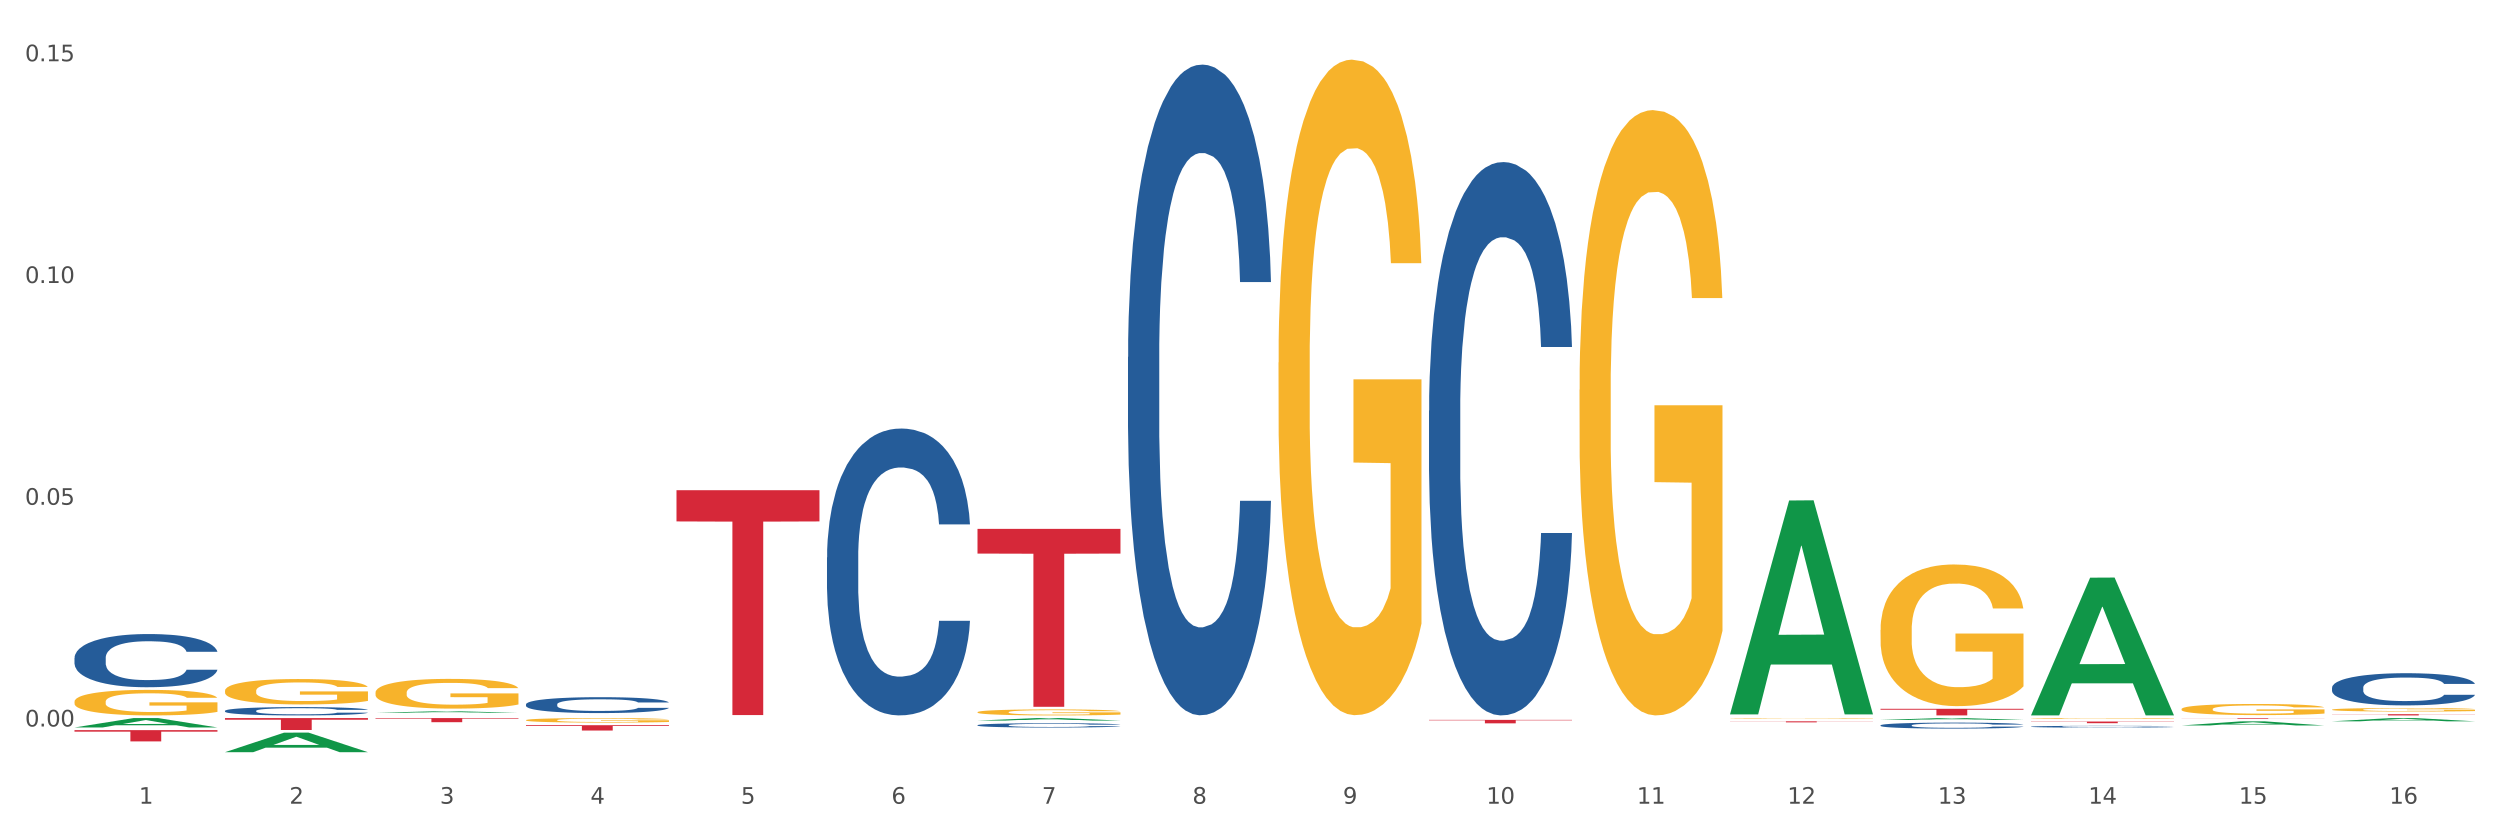 <?xml version="1.0" encoding="utf-8" standalone="no"?>
<!DOCTYPE svg PUBLIC "-//W3C//DTD SVG 1.1//EN"
  "http://www.w3.org/Graphics/SVG/1.1/DTD/svg11.dtd">
<svg xmlns:xlink="http://www.w3.org/1999/xlink" width="1080pt" height="360pt" viewBox="0 0 1080 360" xmlns="http://www.w3.org/2000/svg" version="1.1">
 <rect x="0" y="0" width="1080" height="360" fill="#333333" stroke="none"/>
 <defs>
  <style type="text/css">*{stroke-linejoin: round; stroke-linecap: butt}</style>
 </defs>
 <g id="figure_1">
  <g id="patch_1">
   <path d="M 0 360 
L 1080 360 
L 1080 0 
L 0 0 
z
" style="fill: #ffffff; stroke: #ffffff; stroke-linejoin: miter"/>
  </g>
  <g id="axes_1">
   <g id="matplotlib.axis_1">
    <g id="xtick_1">
     <g id="text_1">
      <!-- 1 -->
      <g style="fill: #4d4d4d" transform="translate(60.004 347.204) scale(0.096 -0.096)">
       <defs>
        <path id="DejaVuSans-31" d="M 794 531 
L 1825 531 
L 1825 4091 
L 703 3866 
L 703 4441 
L 1819 4666 
L 2450 4666 
L 2450 531 
L 3481 531 
L 3481 0 
L 794 0 
L 794 531 
z
" transform="scale(0.016)"/>
       </defs>
       <use xlink:href="#DejaVuSans-31"/>
      </g>
     </g>
    </g>
    <g id="xtick_2">
     <g id="text_2">
      <!-- 2 -->
      <g style="fill: #4d4d4d" transform="translate(125.021 347.204) scale(0.096 -0.096)">
       <defs>
        <path id="DejaVuSans-32" d="M 1228 531 
L 3431 531 
L 3431 0 
L 469 0 
L 469 531 
Q 828 903 1448 1529 
Q 2069 2156 2228 2338 
Q 2531 2678 2651 2914 
Q 2772 3150 2772 3378 
Q 2772 3750 2511 3984 
Q 2250 4219 1831 4219 
Q 1534 4219 1204 4116 
Q 875 4013 500 3803 
L 500 4441 
Q 881 4594 1212 4672 
Q 1544 4750 1819 4750 
Q 2544 4750 2975 4387 
Q 3406 4025 3406 3419 
Q 3406 3131 3298 2873 
Q 3191 2616 2906 2266 
Q 2828 2175 2409 1742 
Q 1991 1309 1228 531 
z
" transform="scale(0.016)"/>
       </defs>
       <use xlink:href="#DejaVuSans-32"/>
      </g>
     </g>
    </g>
    <g id="xtick_3">
     <g id="text_3">
      <!-- 3 -->
      <g style="fill: #4d4d4d" transform="translate(190.039 347.204) scale(0.096 -0.096)">
       <defs>
        <path id="DejaVuSans-33" d="M 2597 2516 
Q 3050 2419 3304 2112 
Q 3559 1806 3559 1356 
Q 3559 666 3084 287 
Q 2609 -91 1734 -91 
Q 1441 -91 1130 -33 
Q 819 25 488 141 
L 488 750 
Q 750 597 1062 519 
Q 1375 441 1716 441 
Q 2309 441 2620 675 
Q 2931 909 2931 1356 
Q 2931 1769 2642 2001 
Q 2353 2234 1838 2234 
L 1294 2234 
L 1294 2753 
L 1863 2753 
Q 2328 2753 2575 2939 
Q 2822 3125 2822 3475 
Q 2822 3834 2567 4026 
Q 2313 4219 1838 4219 
Q 1578 4219 1281 4162 
Q 984 4106 628 3988 
L 628 4550 
Q 988 4650 1302 4700 
Q 1616 4750 1894 4750 
Q 2613 4750 3031 4423 
Q 3450 4097 3450 3541 
Q 3450 3153 3228 2886 
Q 3006 2619 2597 2516 
z
" transform="scale(0.016)"/>
       </defs>
       <use xlink:href="#DejaVuSans-33"/>
      </g>
     </g>
    </g>
    <g id="xtick_4">
     <g id="text_4">
      <!-- 4 -->
      <g style="fill: #4d4d4d" transform="translate(255.056 347.204) scale(0.096 -0.096)">
       <defs>
        <path id="DejaVuSans-34" d="M 2419 4116 
L 825 1625 
L 2419 1625 
L 2419 4116 
z
M 2253 4666 
L 3047 4666 
L 3047 1625 
L 3713 1625 
L 3713 1100 
L 3047 1100 
L 3047 0 
L 2419 0 
L 2419 1100 
L 313 1100 
L 313 1709 
L 2253 4666 
z
" transform="scale(0.016)"/>
       </defs>
       <use xlink:href="#DejaVuSans-34"/>
      </g>
     </g>
    </g>
    <g id="xtick_5">
     <g id="text_5">
      <!-- 5 -->
      <g style="fill: #4d4d4d" transform="translate(320.073 347.204) scale(0.096 -0.096)">
       <defs>
        <path id="DejaVuSans-35" d="M 691 4666 
L 3169 4666 
L 3169 4134 
L 1269 4134 
L 1269 2991 
Q 1406 3038 1543 3061 
Q 1681 3084 1819 3084 
Q 2600 3084 3056 2656 
Q 3513 2228 3513 1497 
Q 3513 744 3044 326 
Q 2575 -91 1722 -91 
Q 1428 -91 1123 -41 
Q 819 9 494 109 
L 494 744 
Q 775 591 1075 516 
Q 1375 441 1709 441 
Q 2250 441 2565 725 
Q 2881 1009 2881 1497 
Q 2881 1984 2565 2268 
Q 2250 2553 1709 2553 
Q 1456 2553 1204 2497 
Q 953 2441 691 2322 
L 691 4666 
z
" transform="scale(0.016)"/>
       </defs>
       <use xlink:href="#DejaVuSans-35"/>
      </g>
     </g>
    </g>
    <g id="xtick_6">
     <g id="text_6">
      <!-- 6 -->
      <g style="fill: #4d4d4d" transform="translate(385.09 347.204) scale(0.096 -0.096)">
       <defs>
        <path id="DejaVuSans-36" d="M 2113 2584 
Q 1688 2584 1439 2293 
Q 1191 2003 1191 1497 
Q 1191 994 1439 701 
Q 1688 409 2113 409 
Q 2538 409 2786 701 
Q 3034 994 3034 1497 
Q 3034 2003 2786 2293 
Q 2538 2584 2113 2584 
z
M 3366 4563 
L 3366 3988 
Q 3128 4100 2886 4159 
Q 2644 4219 2406 4219 
Q 1781 4219 1451 3797 
Q 1122 3375 1075 2522 
Q 1259 2794 1537 2939 
Q 1816 3084 2150 3084 
Q 2853 3084 3261 2657 
Q 3669 2231 3669 1497 
Q 3669 778 3244 343 
Q 2819 -91 2113 -91 
Q 1303 -91 875 529 
Q 447 1150 447 2328 
Q 447 3434 972 4092 
Q 1497 4750 2381 4750 
Q 2619 4750 2861 4703 
Q 3103 4656 3366 4563 
z
" transform="scale(0.016)"/>
       </defs>
       <use xlink:href="#DejaVuSans-36"/>
      </g>
     </g>
    </g>
    <g id="xtick_7">
     <g id="text_7">
      <!-- 7 -->
      <g style="fill: #4d4d4d" transform="translate(450.108 347.204) scale(0.096 -0.096)">
       <defs>
        <path id="DejaVuSans-37" d="M 525 4666 
L 3525 4666 
L 3525 4397 
L 1831 0 
L 1172 0 
L 2766 4134 
L 525 4134 
L 525 4666 
z
" transform="scale(0.016)"/>
       </defs>
       <use xlink:href="#DejaVuSans-37"/>
      </g>
     </g>
    </g>
    <g id="xtick_8">
     <g id="text_8">
      <!-- 8 -->
      <g style="fill: #4d4d4d" transform="translate(515.125 347.204) scale(0.096 -0.096)">
       <defs>
        <path id="DejaVuSans-38" d="M 2034 2216 
Q 1584 2216 1326 1975 
Q 1069 1734 1069 1313 
Q 1069 891 1326 650 
Q 1584 409 2034 409 
Q 2484 409 2743 651 
Q 3003 894 3003 1313 
Q 3003 1734 2745 1975 
Q 2488 2216 2034 2216 
z
M 1403 2484 
Q 997 2584 770 2862 
Q 544 3141 544 3541 
Q 544 4100 942 4425 
Q 1341 4750 2034 4750 
Q 2731 4750 3128 4425 
Q 3525 4100 3525 3541 
Q 3525 3141 3298 2862 
Q 3072 2584 2669 2484 
Q 3125 2378 3379 2068 
Q 3634 1759 3634 1313 
Q 3634 634 3220 271 
Q 2806 -91 2034 -91 
Q 1263 -91 848 271 
Q 434 634 434 1313 
Q 434 1759 690 2068 
Q 947 2378 1403 2484 
z
M 1172 3481 
Q 1172 3119 1398 2916 
Q 1625 2713 2034 2713 
Q 2441 2713 2670 2916 
Q 2900 3119 2900 3481 
Q 2900 3844 2670 4047 
Q 2441 4250 2034 4250 
Q 1625 4250 1398 4047 
Q 1172 3844 1172 3481 
z
" transform="scale(0.016)"/>
       </defs>
       <use xlink:href="#DejaVuSans-38"/>
      </g>
     </g>
    </g>
    <g id="xtick_9">
     <g id="text_9">
      <!-- 9 -->
      <g style="fill: #4d4d4d" transform="translate(580.142 347.204) scale(0.096 -0.096)">
       <defs>
        <path id="DejaVuSans-39" d="M 703 97 
L 703 672 
Q 941 559 1184 500 
Q 1428 441 1663 441 
Q 2288 441 2617 861 
Q 2947 1281 2994 2138 
Q 2813 1869 2534 1725 
Q 2256 1581 1919 1581 
Q 1219 1581 811 2004 
Q 403 2428 403 3163 
Q 403 3881 828 4315 
Q 1253 4750 1959 4750 
Q 2769 4750 3195 4129 
Q 3622 3509 3622 2328 
Q 3622 1225 3098 567 
Q 2575 -91 1691 -91 
Q 1453 -91 1209 -44 
Q 966 3 703 97 
z
M 1959 2075 
Q 2384 2075 2632 2365 
Q 2881 2656 2881 3163 
Q 2881 3666 2632 3958 
Q 2384 4250 1959 4250 
Q 1534 4250 1286 3958 
Q 1038 3666 1038 3163 
Q 1038 2656 1286 2365 
Q 1534 2075 1959 2075 
z
" transform="scale(0.016)"/>
       </defs>
       <use xlink:href="#DejaVuSans-39"/>
      </g>
     </g>
    </g>
    <g id="xtick_10">
     <g id="text_10">
      <!-- 10 -->
      <g style="fill: #4d4d4d" transform="translate(642.105 347.204) scale(0.096 -0.096)">
       <defs>
        <path id="DejaVuSans-30" d="M 2034 4250 
Q 1547 4250 1301 3770 
Q 1056 3291 1056 2328 
Q 1056 1369 1301 889 
Q 1547 409 2034 409 
Q 2525 409 2770 889 
Q 3016 1369 3016 2328 
Q 3016 3291 2770 3770 
Q 2525 4250 2034 4250 
z
M 2034 4750 
Q 2819 4750 3233 4129 
Q 3647 3509 3647 2328 
Q 3647 1150 3233 529 
Q 2819 -91 2034 -91 
Q 1250 -91 836 529 
Q 422 1150 422 2328 
Q 422 3509 836 4129 
Q 1250 4750 2034 4750 
z
" transform="scale(0.016)"/>
       </defs>
       <use xlink:href="#DejaVuSans-31"/>
       <use xlink:href="#DejaVuSans-30" transform="translate(63.623 0)"/>
      </g>
     </g>
    </g>
    <g id="xtick_11">
     <g id="text_11">
      <!-- 11 -->
      <g style="fill: #4d4d4d" transform="translate(707.123 347.204) scale(0.096 -0.096)">
       <use xlink:href="#DejaVuSans-31"/>
       <use xlink:href="#DejaVuSans-31" transform="translate(63.623 0)"/>
      </g>
     </g>
    </g>
    <g id="xtick_12">
     <g id="text_12">
      <!-- 12 -->
      <g style="fill: #4d4d4d" transform="translate(772.14 347.204) scale(0.096 -0.096)">
       <use xlink:href="#DejaVuSans-31"/>
       <use xlink:href="#DejaVuSans-32" transform="translate(63.623 0)"/>
      </g>
     </g>
    </g>
    <g id="xtick_13">
     <g id="text_13">
      <!-- 13 -->
      <g style="fill: #4d4d4d" transform="translate(837.157 347.204) scale(0.096 -0.096)">
       <use xlink:href="#DejaVuSans-31"/>
       <use xlink:href="#DejaVuSans-33" transform="translate(63.623 0)"/>
      </g>
     </g>
    </g>
    <g id="xtick_14">
     <g id="text_14">
      <!-- 14 -->
      <g style="fill: #4d4d4d" transform="translate(902.174 347.204) scale(0.096 -0.096)">
       <use xlink:href="#DejaVuSans-31"/>
       <use xlink:href="#DejaVuSans-34" transform="translate(63.623 0)"/>
      </g>
     </g>
    </g>
    <g id="xtick_15">
     <g id="text_15">
      <!-- 15 -->
      <g style="fill: #4d4d4d" transform="translate(967.192 347.204) scale(0.096 -0.096)">
       <use xlink:href="#DejaVuSans-31"/>
       <use xlink:href="#DejaVuSans-35" transform="translate(63.623 0)"/>
      </g>
     </g>
    </g>
    <g id="xtick_16">
     <g id="text_16">
      <!-- 16 -->
      <g style="fill: #4d4d4d" transform="translate(1032.209 347.204) scale(0.096 -0.096)">
       <use xlink:href="#DejaVuSans-31"/>
       <use xlink:href="#DejaVuSans-36" transform="translate(63.623 0)"/>
      </g>
     </g>
    </g>
    <g id="xtick_17"/>
    <g id="xtick_18"/>
    <g id="xtick_19"/>
    <g id="xtick_20"/>
    <g id="xtick_21"/>
    <g id="xtick_22"/>
    <g id="xtick_23"/>
    <g id="xtick_24"/>
    <g id="xtick_25"/>
    <g id="xtick_26"/>
    <g id="xtick_27"/>
    <g id="xtick_28"/>
    <g id="xtick_29"/>
    <g id="xtick_30"/>
    <g id="xtick_31"/>
   </g>
   <g id="matplotlib.axis_2">
    <g id="ytick_1">
     <g id="text_17">
      <!-- 0.00 -->
      <g style="fill: #4d4d4d" transform="translate(10.8 313.85) scale(0.096 -0.096)">
       <defs>
        <path id="DejaVuSans-2e" d="M 684 794 
L 1344 794 
L 1344 0 
L 684 0 
L 684 794 
z
" transform="scale(0.016)"/>
       </defs>
       <use xlink:href="#DejaVuSans-30"/>
       <use xlink:href="#DejaVuSans-2e" transform="translate(63.623 0)"/>
       <use xlink:href="#DejaVuSans-30" transform="translate(95.41 0)"/>
       <use xlink:href="#DejaVuSans-30" transform="translate(159.033 0)"/>
      </g>
     </g>
    </g>
    <g id="ytick_2">
     <g id="text_18">
      <!-- 0.05 -->
      <g style="fill: #4d4d4d" transform="translate(10.8 218.057) scale(0.096 -0.096)">
       <use xlink:href="#DejaVuSans-30"/>
       <use xlink:href="#DejaVuSans-2e" transform="translate(63.623 0)"/>
       <use xlink:href="#DejaVuSans-30" transform="translate(95.41 0)"/>
       <use xlink:href="#DejaVuSans-35" transform="translate(159.033 0)"/>
      </g>
     </g>
    </g>
    <g id="ytick_3">
     <g id="text_19">
      <!-- 0.10 -->
      <g style="fill: #4d4d4d" transform="translate(10.8 122.264) scale(0.096 -0.096)">
       <use xlink:href="#DejaVuSans-30"/>
       <use xlink:href="#DejaVuSans-2e" transform="translate(63.623 0)"/>
       <use xlink:href="#DejaVuSans-31" transform="translate(95.41 0)"/>
       <use xlink:href="#DejaVuSans-30" transform="translate(159.033 0)"/>
      </g>
     </g>
    </g>
    <g id="ytick_4">
     <g id="text_20">
      <!-- 0.15 -->
      <g style="fill: #4d4d4d" transform="translate(10.8 26.47) scale(0.096 -0.096)">
       <use xlink:href="#DejaVuSans-30"/>
       <use xlink:href="#DejaVuSans-2e" transform="translate(63.623 0)"/>
       <use xlink:href="#DejaVuSans-31" transform="translate(95.41 0)"/>
       <use xlink:href="#DejaVuSans-35" transform="translate(159.033 0)"/>
      </g>
     </g>
    </g>
    <g id="ytick_5"/>
    <g id="ytick_6"/>
    <g id="ytick_7"/>
   </g>
   <g id="PolyCollection_1">
    <path d="M 32.175 314.258 
L 32.239 314.255 
L 57.709 310.207 
L 68.28 310.203 
L 93.941 314.266 
L 81.715 314.266 
L 76.176 313.32 
L 49.877 313.32 
L 49.686 313.335 
L 44.337 314.266 
L 32.175 314.266 
L 32.175 314.258 
L 53.188 312.755 
L 72.864 312.752 
L 63.122 311.069 
L 62.995 311.062 
L 62.867 311.073 
L 53.125 312.752 
L 53.188 312.755 
L 32.175 314.258 
z
" clip-path="url(#p78535db113)" style="fill: #109648"/>
    <path d="M 227.227 311.109 
L 227.3 311.107 
L 227.3 311.043 
L 227.445 310.987 
L 228.175 310.853 
L 229.269 310.742 
L 230.071 310.683 
L 230.873 310.635 
L 231.821 310.586 
L 232.988 310.536 
L 235.102 310.463 
L 236.415 310.425 
L 238.019 310.386 
L 240.936 310.329 
L 243.051 310.296 
L 245.239 310.269 
L 248.812 310.237 
L 251.146 310.223 
L 253.625 310.212 
L 256.615 310.205 
L 258.876 310.203 
L 263.834 310.209 
L 268.064 310.225 
L 270.106 310.237 
L 272.731 310.259 
L 274.117 310.273 
L 276.377 310.302 
L 278.711 310.339 
L 280.315 310.371 
L 282.722 310.432 
L 284.545 310.493 
L 286.222 310.568 
L 287.097 310.62 
L 287.753 310.669 
L 288.337 310.724 
L 288.92 310.812 
L 275.794 310.812 
L 275.283 310.749 
L 274.481 310.69 
L 273.315 310.633 
L 272.294 310.597 
L 270.543 310.552 
L 268.939 310.524 
L 267.262 310.502 
L 265.22 310.484 
L 263.616 310.475 
L 261.355 310.468 
L 256.907 310.47 
L 253.917 310.484 
L 251.875 310.502 
L 250.562 310.518 
L 249.396 310.536 
L 248.083 310.561 
L 246.552 310.599 
L 245.458 310.633 
L 244.364 310.676 
L 243.489 310.719 
L 242.687 310.769 
L 242.03 310.822 
L 241.52 310.878 
L 241.082 310.946 
L 240.718 311.059 
L 240.718 311.304 
L 240.863 311.359 
L 241.228 311.433 
L 241.666 311.488 
L 242.395 311.554 
L 243.051 311.599 
L 244.291 311.663 
L 245.676 311.717 
L 246.77 311.751 
L 247.864 311.78 
L 249.76 311.819 
L 251.875 311.851 
L 253.698 311.871 
L 256.177 311.889 
L 257.855 311.896 
L 259.313 311.9 
L 262.886 311.9 
L 265.439 311.894 
L 268.283 311.882 
L 270.47 311.866 
L 272.294 311.846 
L 274.335 311.814 
L 275.648 311.783 
L 275.648 311.409 
L 259.605 311.408 
L 259.605 311.159 
L 288.993 311.159 
L 288.993 311.889 
L 287.753 311.927 
L 286.368 311.961 
L 284.909 311.991 
L 282.722 312.029 
L 280.096 312.064 
L 277.763 312.089 
L 275.283 312.111 
L 272.366 312.131 
L 268.574 312.148 
L 266.241 312.156 
L 263.324 312.161 
L 259.897 312.163 
L 256.907 312.159 
L 253.99 312.15 
L 250.927 312.134 
L 247.937 312.111 
L 245.676 312.088 
L 243.416 312.059 
L 241.009 312.021 
L 239.113 311.986 
L 237.655 311.953 
L 236.05 311.912 
L 234.3 311.859 
L 232.988 311.81 
L 231.821 311.76 
L 230.581 311.696 
L 229.706 311.64 
L 228.831 311.57 
L 228.321 311.519 
L 227.737 311.438 
L 227.3 311.325 
L 227.227 311.109 
z
" clip-path="url(#p78535db113)" style="fill: #f7b32b"/>
    <path d="M 422.278 307.666 
L 422.351 307.663 
L 422.351 307.578 
L 422.497 307.504 
L 423.226 307.326 
L 424.32 307.178 
L 425.122 307.1 
L 425.925 307.036 
L 426.873 306.972 
L 428.039 306.905 
L 430.154 306.808 
L 431.467 306.758 
L 433.071 306.705 
L 435.988 306.629 
L 438.103 306.586 
L 440.291 306.551 
L 443.864 306.508 
L 446.197 306.489 
L 448.677 306.475 
L 451.667 306.465 
L 453.927 306.463 
L 458.886 306.47 
L 463.116 306.491 
L 465.158 306.508 
L 467.783 306.537 
L 469.168 306.556 
L 471.429 306.594 
L 473.763 306.644 
L 475.367 306.686 
L 477.773 306.767 
L 479.596 306.848 
L 481.274 306.948 
L 482.149 307.017 
L 482.805 307.081 
L 483.389 307.155 
L 483.972 307.271 
L 470.846 307.271 
L 470.335 307.188 
L 469.533 307.109 
L 468.366 307.033 
L 467.345 306.986 
L 465.595 306.926 
L 463.991 306.888 
L 462.314 306.86 
L 460.272 306.836 
L 458.667 306.824 
L 456.407 306.815 
L 451.958 306.817 
L 448.969 306.836 
L 446.927 306.86 
L 445.614 306.881 
L 444.447 306.905 
L 443.135 306.938 
L 441.603 306.988 
L 440.509 307.033 
L 439.416 307.09 
L 438.54 307.147 
L 437.738 307.214 
L 437.082 307.285 
L 436.571 307.359 
L 436.134 307.449 
L 435.769 307.599 
L 435.769 307.925 
L 435.915 307.998 
L 436.28 308.096 
L 436.717 308.169 
L 437.447 308.257 
L 438.103 308.317 
L 439.343 308.402 
L 440.728 308.474 
L 441.822 308.519 
L 442.916 308.557 
L 444.812 308.609 
L 446.927 308.652 
L 448.75 308.678 
L 451.229 308.702 
L 452.906 308.711 
L 454.365 308.716 
L 457.938 308.716 
L 460.49 308.709 
L 463.334 308.692 
L 465.522 308.671 
L 467.345 308.645 
L 469.387 308.602 
L 470.7 308.562 
L 470.7 308.065 
L 454.657 308.062 
L 454.657 307.732 
L 484.045 307.732 
L 484.045 308.702 
L 482.805 308.752 
L 481.42 308.797 
L 479.961 308.837 
L 477.773 308.887 
L 475.148 308.935 
L 472.815 308.968 
L 470.335 308.997 
L 467.418 309.023 
L 463.626 309.046 
L 461.293 309.056 
L 458.376 309.063 
L 454.948 309.065 
L 451.958 309.061 
L 449.041 309.049 
L 445.979 309.027 
L 442.989 308.997 
L 440.728 308.966 
L 438.468 308.928 
L 436.061 308.878 
L 434.165 308.83 
L 432.707 308.787 
L 431.102 308.733 
L 429.352 308.661 
L 428.039 308.597 
L 426.873 308.531 
L 425.633 308.445 
L 424.758 308.371 
L 423.883 308.279 
L 423.372 308.21 
L 422.789 308.103 
L 422.351 307.953 
L 422.278 307.666 
z
" clip-path="url(#p78535db113)" style="fill: #f7b32b"/>
    <path d="M 552.313 156.627 
L 552.386 156.368 
L 552.386 147.057 
L 552.532 139.04 
L 553.261 119.643 
L 554.355 103.607 
L 555.157 95.073 
L 555.959 88.09 
L 556.907 81.107 
L 558.074 73.865 
L 560.189 63.261 
L 561.501 57.83 
L 563.106 52.14 
L 566.023 43.864 
L 568.137 39.208 
L 570.325 35.329 
L 573.898 30.673 
L 576.232 28.604 
L 578.711 27.053 
L 581.701 26.018 
L 583.962 25.759 
L 588.921 26.535 
L 593.15 28.863 
L 595.192 30.673 
L 597.817 33.777 
L 599.203 35.846 
L 601.464 39.984 
L 603.797 45.415 
L 605.401 50.071 
L 607.808 58.864 
L 609.631 67.658 
L 611.308 78.52 
L 612.183 86.02 
L 612.84 93.004 
L 613.423 101.021 
L 614.006 113.694 
L 600.88 113.694 
L 600.37 104.642 
L 599.567 96.107 
L 598.401 87.831 
L 597.38 82.658 
L 595.63 76.193 
L 594.025 72.054 
L 592.348 68.951 
L 590.306 66.365 
L 588.702 65.071 
L 586.441 64.037 
L 581.993 64.296 
L 579.003 66.365 
L 576.961 68.951 
L 575.649 71.279 
L 574.482 73.865 
L 573.169 77.486 
L 571.638 82.917 
L 570.544 87.831 
L 569.45 94.038 
L 568.575 100.245 
L 567.773 107.487 
L 567.116 115.246 
L 566.606 123.263 
L 566.168 133.091 
L 565.804 149.385 
L 565.804 184.818 
L 565.95 192.835 
L 566.314 203.439 
L 566.752 211.456 
L 567.481 221.026 
L 568.137 227.492 
L 569.377 236.802 
L 570.763 244.561 
L 571.856 249.475 
L 572.95 253.613 
L 574.846 259.303 
L 576.961 263.959 
L 578.784 266.803 
L 581.264 269.39 
L 582.941 270.424 
L 584.399 270.942 
L 587.973 270.942 
L 590.525 270.166 
L 593.369 268.355 
L 595.557 266.028 
L 597.38 263.183 
L 599.422 258.527 
L 600.734 254.131 
L 600.734 200.077 
L 584.691 199.818 
L 584.691 163.868 
L 614.079 163.868 
L 614.079 269.39 
L 612.84 274.821 
L 611.454 279.735 
L 609.996 284.132 
L 607.808 289.563 
L 605.183 294.736 
L 602.849 298.356 
L 600.37 301.46 
L 597.453 304.305 
L 593.661 306.891 
L 591.327 307.926 
L 588.41 308.702 
L 584.983 308.96 
L 581.993 308.443 
L 579.076 307.15 
L 576.013 304.822 
L 573.023 301.46 
L 570.763 298.098 
L 568.502 293.96 
L 566.096 288.528 
L 564.199 283.356 
L 562.741 278.701 
L 561.137 272.752 
L 559.387 264.993 
L 558.074 258.01 
L 556.907 250.768 
L 555.667 241.458 
L 554.792 233.44 
L 553.917 223.354 
L 553.407 215.853 
L 552.823 204.215 
L 552.386 187.921 
L 552.313 156.627 
z
" clip-path="url(#p78535db113)" style="fill: #f7b32b"/>
    <path d="M 682.347 168.398 
L 682.42 168.159 
L 682.42 159.561 
L 682.566 152.158 
L 683.295 134.246 
L 684.389 119.439 
L 685.191 111.557 
L 685.994 105.109 
L 686.942 98.661 
L 688.108 91.974 
L 690.223 82.182 
L 691.536 77.167 
L 693.14 71.912 
L 696.057 64.27 
L 698.172 59.971 
L 700.36 56.389 
L 703.933 52.09 
L 706.266 50.179 
L 708.746 48.746 
L 711.736 47.791 
L 713.996 47.552 
L 718.955 48.269 
L 723.185 50.418 
L 725.227 52.09 
L 727.852 54.956 
L 729.237 56.866 
L 731.498 60.688 
L 733.832 65.703 
L 735.436 70.002 
L 737.842 78.122 
L 739.665 86.242 
L 741.343 96.273 
L 742.218 103.198 
L 742.874 109.647 
L 743.457 117.05 
L 744.041 128.753 
L 730.915 128.753 
L 730.404 120.394 
L 729.602 112.513 
L 728.435 104.87 
L 727.414 100.094 
L 725.664 94.123 
L 724.06 90.302 
L 722.383 87.436 
L 720.341 85.048 
L 718.736 83.854 
L 716.476 82.898 
L 712.027 83.137 
L 709.037 85.048 
L 706.996 87.436 
L 705.683 89.585 
L 704.516 91.974 
L 703.204 95.317 
L 701.672 100.333 
L 700.578 104.87 
L 699.484 110.602 
L 698.609 116.334 
L 697.807 123.021 
L 697.151 130.186 
L 696.64 137.589 
L 696.203 146.665 
L 695.838 161.711 
L 695.838 194.43 
L 695.984 201.833 
L 696.349 211.625 
L 696.786 219.029 
L 697.516 227.865 
L 698.172 233.836 
L 699.412 242.433 
L 700.797 249.598 
L 701.891 254.136 
L 702.985 257.957 
L 704.881 263.211 
L 706.996 267.51 
L 708.819 270.137 
L 711.298 272.525 
L 712.975 273.481 
L 714.434 273.958 
L 718.007 273.958 
L 720.559 273.242 
L 723.403 271.57 
L 725.591 269.421 
L 727.414 266.793 
L 729.456 262.495 
L 730.769 258.435 
L 730.769 208.52 
L 714.726 208.281 
L 714.726 175.085 
L 744.114 175.085 
L 744.114 272.525 
L 742.874 277.541 
L 741.489 282.078 
L 740.03 286.138 
L 737.842 291.154 
L 735.217 295.93 
L 732.884 299.274 
L 730.404 302.14 
L 727.487 304.767 
L 723.695 307.155 
L 721.362 308.11 
L 718.445 308.827 
L 715.017 309.065 
L 712.027 308.588 
L 709.11 307.394 
L 706.048 305.244 
L 703.058 302.14 
L 700.797 299.035 
L 698.536 295.214 
L 696.13 290.198 
L 694.234 285.422 
L 692.776 281.123 
L 691.171 275.63 
L 689.421 268.465 
L 688.108 262.017 
L 686.942 255.33 
L 685.702 246.732 
L 684.827 239.329 
L 683.952 230.014 
L 683.441 223.089 
L 682.858 212.341 
L 682.42 197.295 
L 682.347 168.398 
z
" clip-path="url(#p78535db113)" style="fill: #f7b32b"/>
    <path d="M 747.365 310.326 
L 747.438 310.326 
L 747.438 310.317 
L 747.583 310.309 
L 748.313 310.291 
L 749.407 310.276 
L 750.209 310.268 
L 751.011 310.262 
L 751.959 310.255 
L 753.126 310.248 
L 755.24 310.238 
L 756.553 310.233 
L 758.157 310.228 
L 761.074 310.22 
L 763.189 310.216 
L 765.377 310.212 
L 768.95 310.208 
L 771.284 310.206 
L 773.763 310.204 
L 776.753 310.203 
L 779.014 310.203 
L 783.972 310.204 
L 788.202 310.206 
L 790.244 310.208 
L 792.869 310.211 
L 794.255 310.213 
L 796.515 310.217 
L 798.849 310.222 
L 800.453 310.226 
L 802.86 310.234 
L 804.683 310.242 
L 806.36 310.253 
L 807.235 310.26 
L 807.891 310.266 
L 808.475 310.274 
L 809.058 310.286 
L 795.932 310.286 
L 795.421 310.277 
L 794.619 310.269 
L 793.452 310.261 
L 792.432 310.257 
L 790.681 310.25 
L 789.077 310.247 
L 787.4 310.244 
L 785.358 310.241 
L 783.754 310.24 
L 781.493 310.239 
L 777.045 310.239 
L 774.055 310.241 
L 772.013 310.244 
L 770.7 310.246 
L 769.533 310.248 
L 768.221 310.252 
L 766.689 310.257 
L 765.596 310.261 
L 764.502 310.267 
L 763.627 310.273 
L 762.824 310.28 
L 762.168 310.287 
L 761.658 310.295 
L 761.22 310.304 
L 760.856 310.319 
L 760.856 310.352 
L 761.001 310.36 
L 761.366 310.37 
L 761.804 310.377 
L 762.533 310.386 
L 763.189 310.392 
L 764.429 310.401 
L 765.814 310.408 
L 766.908 310.413 
L 768.002 310.417 
L 769.898 310.422 
L 772.013 310.426 
L 773.836 310.429 
L 776.315 310.431 
L 777.993 310.432 
L 779.451 310.433 
L 783.024 310.433 
L 785.577 310.432 
L 788.421 310.43 
L 790.608 310.428 
L 792.432 310.426 
L 794.473 310.421 
L 795.786 310.417 
L 795.786 310.366 
L 779.743 310.366 
L 779.743 310.333 
L 809.131 310.333 
L 809.131 310.431 
L 807.891 310.436 
L 806.506 310.441 
L 805.047 310.445 
L 802.86 310.45 
L 800.234 310.455 
L 797.901 310.458 
L 795.421 310.461 
L 792.504 310.464 
L 788.712 310.466 
L 786.379 310.467 
L 783.462 310.468 
L 780.034 310.468 
L 777.045 310.468 
L 774.128 310.467 
L 771.065 310.465 
L 768.075 310.461 
L 765.814 310.458 
L 763.554 310.454 
L 761.147 310.449 
L 759.251 310.444 
L 757.793 310.44 
L 756.188 310.435 
L 754.438 310.427 
L 753.126 310.421 
L 751.959 310.414 
L 750.719 310.405 
L 749.844 310.398 
L 748.969 310.388 
L 748.459 310.381 
L 747.875 310.37 
L 747.438 310.355 
L 747.365 310.326 
z
" clip-path="url(#p78535db113)" style="fill: #f7b32b"/>
    <path d="M 1007.434 308.529 
L 1069.2 308.529 
L 1069.2 308.603 
L 1044.903 308.604 
L 1044.903 309.065 
L 1031.584 309.065 
L 1031.584 308.604 
L 1007.434 308.603 
L 1007.434 308.529 
L 1007.434 308.529 
z
" clip-path="url(#p78535db113)" style="fill: #d62839"/>
    <path d="M 942.416 310.203 
L 1004.183 310.203 
L 1004.183 310.243 
L 979.886 310.243 
L 979.886 310.491 
L 966.567 310.491 
L 966.567 310.243 
L 942.416 310.243 
L 942.416 310.204 
L 942.416 310.203 
z
" clip-path="url(#p78535db113)" style="fill: #d62839"/>
    <path d="M 812.382 306.191 
L 874.148 306.191 
L 874.148 306.591 
L 849.852 306.593 
L 849.852 309.065 
L 836.532 309.065 
L 836.532 306.593 
L 812.382 306.591 
L 812.382 306.194 
L 812.382 306.191 
z
" clip-path="url(#p78535db113)" style="fill: #d62839"/>
    <path d="M 747.365 311.606 
L 809.131 311.606 
L 809.131 311.67 
L 784.834 311.67 
L 784.834 312.062 
L 771.515 312.062 
L 771.515 311.67 
L 747.365 311.67 
L 747.365 311.607 
L 747.365 311.606 
z
" clip-path="url(#p78535db113)" style="fill: #d62839"/>
    <path d="M 617.33 310.973 
L 679.097 310.973 
L 679.097 311.184 
L 654.8 311.185 
L 654.8 312.492 
L 641.481 312.492 
L 641.481 311.185 
L 617.33 311.184 
L 617.33 310.974 
L 617.33 310.973 
z
" clip-path="url(#p78535db113)" style="fill: #d62839"/>
    <path d="M 422.278 228.461 
L 484.045 228.461 
L 484.045 239.142 
L 459.748 239.214 
L 459.748 305.325 
L 446.429 305.325 
L 446.429 239.214 
L 422.278 239.142 
L 422.278 228.533 
L 422.278 228.461 
z
" clip-path="url(#p78535db113)" style="fill: #d62839"/>
    <path d="M 292.244 211.754 
L 354.01 211.754 
L 354.01 225.254 
L 329.714 225.345 
L 329.714 308.898 
L 316.394 308.898 
L 316.394 225.345 
L 292.244 225.254 
L 292.244 211.845 
L 292.244 211.754 
z
" clip-path="url(#p78535db113)" style="fill: #d62839"/>
    <path d="M 227.227 313.3 
L 288.993 313.3 
L 288.993 313.619 
L 264.696 313.621 
L 264.696 315.595 
L 251.377 315.595 
L 251.377 313.621 
L 227.227 313.619 
L 227.227 313.303 
L 227.227 313.3 
z
" clip-path="url(#p78535db113)" style="fill: #d62839"/>
    <path d="M 162.209 310.203 
L 223.976 310.203 
L 223.976 310.452 
L 199.679 310.454 
L 199.679 311.996 
L 186.36 311.996 
L 186.36 310.454 
L 162.209 310.452 
L 162.209 310.205 
L 162.209 310.203 
z
" clip-path="url(#p78535db113)" style="fill: #d62839"/>
    <path d="M 97.192 310.203 
L 158.959 310.203 
L 158.959 310.919 
L 134.662 310.924 
L 134.662 315.355 
L 121.343 315.355 
L 121.343 310.924 
L 97.192 310.919 
L 97.192 310.208 
L 97.192 310.203 
z
" clip-path="url(#p78535db113)" style="fill: #d62839"/>
    <path d="M 32.175 315.404 
L 93.941 315.404 
L 93.941 316.08 
L 69.645 316.085 
L 69.645 320.273 
L 56.325 320.273 
L 56.325 316.085 
L 32.175 316.08 
L 32.175 315.408 
L 32.175 315.404 
z
" clip-path="url(#p78535db113)" style="fill: #d62839"/>
    <path d="M 32.175 303.129 
L 32.248 303.119 
L 32.248 302.756 
L 32.394 302.444 
L 33.123 301.688 
L 34.217 301.063 
L 35.019 300.731 
L 35.821 300.458 
L 36.769 300.186 
L 37.936 299.904 
L 40.051 299.491 
L 41.363 299.279 
L 42.968 299.058 
L 45.885 298.735 
L 47.999 298.554 
L 50.187 298.402 
L 53.76 298.221 
L 56.094 298.14 
L 58.573 298.08 
L 61.563 298.04 
L 63.824 298.03 
L 68.783 298.06 
L 73.012 298.151 
L 75.054 298.221 
L 77.679 298.342 
L 79.065 298.423 
L 81.326 298.584 
L 83.659 298.796 
L 85.263 298.977 
L 87.67 299.32 
L 89.493 299.662 
L 91.17 300.086 
L 92.045 300.378 
L 92.702 300.65 
L 93.285 300.962 
L 93.868 301.456 
L 80.742 301.456 
L 80.232 301.104 
L 79.43 300.771 
L 78.263 300.448 
L 77.242 300.247 
L 75.492 299.995 
L 73.887 299.834 
L 72.21 299.713 
L 70.168 299.612 
L 68.564 299.562 
L 66.303 299.521 
L 61.855 299.531 
L 58.865 299.612 
L 56.823 299.713 
L 55.511 299.803 
L 54.344 299.904 
L 53.031 300.045 
L 51.5 300.257 
L 50.406 300.448 
L 49.312 300.69 
L 48.437 300.932 
L 47.635 301.214 
L 46.979 301.517 
L 46.468 301.829 
L 46.031 302.212 
L 45.666 302.847 
L 45.666 304.228 
L 45.812 304.54 
L 46.176 304.953 
L 46.614 305.266 
L 47.343 305.639 
L 47.999 305.891 
L 49.239 306.254 
L 50.625 306.556 
L 51.719 306.747 
L 52.812 306.909 
L 54.708 307.13 
L 56.823 307.312 
L 58.646 307.423 
L 61.126 307.523 
L 62.803 307.564 
L 64.261 307.584 
L 67.835 307.584 
L 70.387 307.554 
L 73.231 307.483 
L 75.419 307.392 
L 77.242 307.282 
L 79.284 307.1 
L 80.596 306.929 
L 80.596 304.822 
L 64.553 304.812 
L 64.553 303.411 
L 93.941 303.411 
L 93.941 307.523 
L 92.702 307.735 
L 91.316 307.927 
L 89.858 308.098 
L 87.67 308.31 
L 85.045 308.511 
L 82.711 308.652 
L 80.232 308.773 
L 77.315 308.884 
L 73.523 308.985 
L 71.189 309.025 
L 68.272 309.055 
L 64.845 309.065 
L 61.855 309.045 
L 58.938 308.995 
L 55.875 308.904 
L 52.885 308.773 
L 50.625 308.642 
L 48.364 308.481 
L 45.958 308.269 
L 44.062 308.068 
L 42.603 307.886 
L 40.999 307.654 
L 39.249 307.352 
L 37.936 307.08 
L 36.769 306.798 
L 35.529 306.435 
L 34.654 306.123 
L 33.779 305.73 
L 33.269 305.437 
L 32.685 304.984 
L 32.248 304.349 
L 32.175 303.129 
z
" clip-path="url(#p78535db113)" style="fill: #f7b32b"/>
    <path d="M 1007.434 297.072 
L 1007.507 297.059 
L 1007.507 296.704 
L 1007.726 296.221 
L 1008.529 295.332 
L 1009.551 294.659 
L 1011.303 293.871 
L 1012.252 293.541 
L 1013.493 293.173 
L 1016.049 292.576 
L 1018.969 292.068 
L 1021.013 291.788 
L 1022.547 291.611 
L 1025.978 291.293 
L 1027.949 291.153 
L 1029.994 291.039 
L 1031.746 290.963 
L 1034.666 290.874 
L 1037.003 290.836 
L 1039.704 290.823 
L 1041.967 290.836 
L 1044.961 290.887 
L 1049.341 291.039 
L 1051.021 291.128 
L 1053.284 291.28 
L 1055.62 291.484 
L 1057.518 291.687 
L 1059.709 291.979 
L 1061.972 292.36 
L 1064.162 292.843 
L 1065.696 293.287 
L 1066.937 293.757 
L 1068.032 294.329 
L 1068.835 294.951 
L 1069.2 295.472 
L 1055.839 295.472 
L 1055.474 295.002 
L 1054.744 294.494 
L 1054.014 294.151 
L 1053.211 293.871 
L 1051.97 293.554 
L 1050.875 293.351 
L 1049.049 293.109 
L 1047.37 292.957 
L 1045.983 292.868 
L 1044.304 292.792 
L 1040.726 292.716 
L 1038.171 292.716 
L 1036.565 292.741 
L 1034.593 292.804 
L 1032.914 292.893 
L 1030.943 293.046 
L 1029.41 293.211 
L 1027.876 293.427 
L 1027 293.579 
L 1025.686 293.859 
L 1024.81 294.087 
L 1023.642 294.481 
L 1022.985 294.76 
L 1021.817 295.484 
L 1021.306 296.018 
L 1021.086 296.386 
L 1020.94 296.793 
L 1020.94 298.774 
L 1021.379 299.663 
L 1021.744 300.044 
L 1022.328 300.476 
L 1023.423 301.035 
L 1025.029 301.581 
L 1026.708 301.974 
L 1028.095 302.216 
L 1029.41 302.394 
L 1030.724 302.533 
L 1032.33 302.66 
L 1033.644 302.737 
L 1035.615 302.813 
L 1037.952 302.851 
L 1039.777 302.851 
L 1043.501 302.787 
L 1045.18 302.724 
L 1046.786 302.635 
L 1048.538 302.495 
L 1049.925 302.343 
L 1050.728 302.228 
L 1052.043 301.987 
L 1053.065 301.733 
L 1053.941 301.441 
L 1054.525 301.187 
L 1055.182 300.806 
L 1055.693 300.374 
L 1055.839 300.146 
L 1069.2 300.146 
L 1068.908 300.603 
L 1068.397 301.047 
L 1067.375 301.644 
L 1066.572 301.987 
L 1065.33 302.406 
L 1064.016 302.762 
L 1062.191 303.156 
L 1060.512 303.448 
L 1058.76 303.702 
L 1056.861 303.93 
L 1053.43 304.248 
L 1052.189 304.337 
L 1049.56 304.489 
L 1047.516 304.578 
L 1044.523 304.667 
L 1041.456 304.718 
L 1038.244 304.731 
L 1035.396 304.705 
L 1032.257 304.629 
L 1030.286 304.553 
L 1028.095 304.438 
L 1025.54 304.261 
L 1023.131 304.045 
L 1020.867 303.791 
L 1018.75 303.499 
L 1016.779 303.168 
L 1014.224 302.622 
L 1012.325 302.089 
L 1010.938 301.593 
L 1009.989 301.174 
L 1009.04 300.641 
L 1008.529 300.273 
L 1007.726 299.383 
L 1007.434 298.558 
L 1007.434 297.072 
z
" clip-path="url(#p78535db113)" style="fill: #255c99"/>
    <path d="M 877.399 313.907 
L 877.472 313.906 
L 877.472 313.886 
L 877.691 313.859 
L 878.494 313.809 
L 879.516 313.771 
L 881.269 313.726 
L 882.218 313.707 
L 883.459 313.686 
L 886.014 313.653 
L 888.935 313.624 
L 890.979 313.608 
L 892.512 313.598 
L 895.944 313.58 
L 897.915 313.572 
L 899.959 313.566 
L 901.711 313.561 
L 904.632 313.556 
L 906.968 313.554 
L 909.67 313.553 
L 911.933 313.554 
L 914.926 313.557 
L 919.307 313.566 
L 920.986 313.571 
L 923.249 313.579 
L 925.586 313.591 
L 927.484 313.602 
L 929.674 313.619 
L 931.938 313.64 
L 934.128 313.668 
L 935.661 313.693 
L 936.902 313.719 
L 937.997 313.752 
L 938.8 313.787 
L 939.166 313.817 
L 925.805 313.817 
L 925.44 313.79 
L 924.71 313.761 
L 923.979 313.742 
L 923.176 313.726 
L 921.935 313.708 
L 920.84 313.696 
L 919.015 313.683 
L 917.336 313.674 
L 915.948 313.669 
L 914.269 313.665 
L 910.692 313.66 
L 908.136 313.66 
L 906.53 313.662 
L 904.559 313.666 
L 902.88 313.671 
L 900.908 313.679 
L 899.375 313.689 
L 897.842 313.701 
L 896.966 313.709 
L 895.652 313.725 
L 894.775 313.738 
L 893.607 313.76 
L 892.95 313.776 
L 891.782 313.817 
L 891.271 313.847 
L 891.052 313.868 
L 890.906 313.891 
L 890.906 314.004 
L 891.344 314.054 
L 891.709 314.075 
L 892.293 314.1 
L 893.388 314.132 
L 894.995 314.163 
L 896.674 314.185 
L 898.061 314.198 
L 899.375 314.209 
L 900.689 314.216 
L 902.296 314.224 
L 903.61 314.228 
L 905.581 314.232 
L 907.917 314.234 
L 909.743 314.234 
L 913.466 314.231 
L 915.145 314.227 
L 916.751 314.222 
L 918.504 314.214 
L 919.891 314.206 
L 920.694 314.199 
L 922.008 314.186 
L 923.03 314.171 
L 923.906 314.155 
L 924.491 314.14 
L 925.148 314.119 
L 925.659 314.094 
L 925.805 314.081 
L 939.166 314.081 
L 938.873 314.107 
L 938.362 314.132 
L 937.34 314.166 
L 936.537 314.186 
L 935.296 314.209 
L 933.982 314.229 
L 932.157 314.252 
L 930.477 314.268 
L 928.725 314.283 
L 926.827 314.296 
L 923.395 314.314 
L 922.154 314.319 
L 919.526 314.327 
L 917.482 314.332 
L 914.488 314.337 
L 911.422 314.34 
L 908.209 314.341 
L 905.362 314.339 
L 902.223 314.335 
L 900.251 314.331 
L 898.061 314.324 
L 895.506 314.314 
L 893.096 314.302 
L 890.833 314.288 
L 888.716 314.271 
L 886.744 314.252 
L 884.189 314.221 
L 882.291 314.191 
L 880.904 314.163 
L 879.954 314.139 
L 879.005 314.109 
L 878.494 314.088 
L 877.691 314.038 
L 877.399 313.991 
L 877.399 313.907 
z
" clip-path="url(#p78535db113)" style="fill: #255c99"/>
    <path d="M 812.382 313.331 
L 812.455 313.329 
L 812.455 313.263 
L 812.674 313.173 
L 813.477 313.007 
L 814.499 312.882 
L 816.251 312.736 
L 817.201 312.674 
L 818.442 312.606 
L 820.997 312.495 
L 823.917 312.4 
L 825.962 312.348 
L 827.495 312.315 
L 830.926 312.256 
L 832.898 312.23 
L 834.942 312.209 
L 836.694 312.195 
L 839.615 312.178 
L 841.951 312.171 
L 844.652 312.169 
L 846.916 312.171 
L 849.909 312.18 
L 854.29 312.209 
L 855.969 312.225 
L 858.232 312.254 
L 860.568 312.292 
L 862.467 312.329 
L 864.657 312.384 
L 866.92 312.455 
L 869.111 312.544 
L 870.644 312.627 
L 871.885 312.714 
L 872.98 312.821 
L 873.783 312.937 
L 874.148 313.033 
L 860.787 313.033 
L 860.422 312.946 
L 859.692 312.852 
L 858.962 312.788 
L 858.159 312.736 
L 856.918 312.677 
L 855.823 312.639 
L 853.998 312.594 
L 852.318 312.566 
L 850.931 312.549 
L 849.252 312.535 
L 845.674 312.521 
L 843.119 312.521 
L 841.513 312.525 
L 839.542 312.537 
L 837.862 312.554 
L 835.891 312.582 
L 834.358 312.613 
L 832.825 312.653 
L 831.949 312.681 
L 830.634 312.733 
L 829.758 312.776 
L 828.59 312.849 
L 827.933 312.901 
L 826.765 313.036 
L 826.254 313.135 
L 826.035 313.204 
L 825.889 313.279 
L 825.889 313.648 
L 826.327 313.813 
L 826.692 313.884 
L 827.276 313.964 
L 828.371 314.068 
L 829.977 314.17 
L 831.657 314.243 
L 833.044 314.288 
L 834.358 314.321 
L 835.672 314.347 
L 837.278 314.371 
L 838.592 314.385 
L 840.564 314.399 
L 842.9 314.406 
L 844.725 314.406 
L 848.449 314.394 
L 850.128 314.383 
L 851.734 314.366 
L 853.486 314.34 
L 854.874 314.312 
L 855.677 314.291 
L 856.991 314.246 
L 858.013 314.198 
L 858.889 314.144 
L 859.473 314.097 
L 860.13 314.026 
L 860.641 313.946 
L 860.787 313.903 
L 874.148 313.903 
L 873.856 313.988 
L 873.345 314.071 
L 872.323 314.182 
L 871.52 314.246 
L 870.279 314.324 
L 868.965 314.39 
L 867.139 314.463 
L 865.46 314.517 
L 863.708 314.565 
L 861.81 314.607 
L 858.378 314.666 
L 857.137 314.683 
L 854.509 314.711 
L 852.464 314.728 
L 849.471 314.744 
L 846.405 314.754 
L 843.192 314.756 
L 840.345 314.751 
L 837.205 314.737 
L 835.234 314.723 
L 833.044 314.702 
L 830.488 314.669 
L 828.079 314.628 
L 825.816 314.581 
L 823.698 314.527 
L 821.727 314.465 
L 819.172 314.364 
L 817.274 314.265 
L 815.886 314.172 
L 814.937 314.094 
L 813.988 313.995 
L 813.477 313.927 
L 812.674 313.761 
L 812.382 313.608 
L 812.382 313.331 
z
" clip-path="url(#p78535db113)" style="fill: #255c99"/>
    <path d="M 617.33 177.422 
L 617.403 177.203 
L 617.403 171.091 
L 617.622 162.795 
L 618.425 147.513 
L 619.447 135.942 
L 621.2 122.406 
L 622.149 116.73 
L 623.39 110.399 
L 625.945 100.138 
L 628.866 91.406 
L 630.91 86.603 
L 632.443 83.546 
L 635.875 78.089 
L 637.846 75.687 
L 639.89 73.722 
L 641.642 72.412 
L 644.563 70.884 
L 646.899 70.229 
L 649.601 70.011 
L 651.864 70.229 
L 654.857 71.103 
L 659.238 73.722 
L 660.917 75.251 
L 663.18 77.87 
L 665.517 81.363 
L 667.415 84.856 
L 669.605 89.878 
L 671.869 96.427 
L 674.059 104.723 
L 675.592 112.364 
L 676.833 120.442 
L 677.928 130.266 
L 678.732 140.963 
L 679.097 149.914 
L 665.736 149.914 
L 665.371 141.836 
L 664.641 133.104 
L 663.91 127.209 
L 663.107 122.406 
L 661.866 116.949 
L 660.771 113.456 
L 658.946 109.308 
L 657.267 106.688 
L 655.879 105.16 
L 654.2 103.85 
L 650.623 102.54 
L 648.067 102.54 
L 646.461 102.976 
L 644.49 104.068 
L 642.811 105.596 
L 640.839 108.216 
L 639.306 111.054 
L 637.773 114.765 
L 636.897 117.385 
L 635.583 122.188 
L 634.707 126.118 
L 633.538 132.886 
L 632.881 137.688 
L 631.713 150.132 
L 631.202 159.302 
L 630.983 165.633 
L 630.837 172.619 
L 630.837 206.676 
L 631.275 221.958 
L 631.64 228.507 
L 632.224 235.93 
L 633.319 245.536 
L 634.926 254.923 
L 636.605 261.691 
L 637.992 265.839 
L 639.306 268.896 
L 640.62 271.297 
L 642.227 273.48 
L 643.541 274.79 
L 645.512 276.1 
L 647.848 276.755 
L 649.674 276.755 
L 653.397 275.663 
L 655.076 274.572 
L 656.683 273.044 
L 658.435 270.642 
L 659.822 268.022 
L 660.625 266.057 
L 661.939 261.91 
L 662.961 257.543 
L 663.837 252.522 
L 664.422 248.156 
L 665.079 241.606 
L 665.59 234.184 
L 665.736 230.254 
L 679.097 230.254 
L 678.805 238.113 
L 678.293 245.754 
L 677.271 256.015 
L 676.468 261.91 
L 675.227 269.114 
L 673.913 275.227 
L 672.088 281.994 
L 670.408 287.016 
L 668.656 291.382 
L 666.758 295.312 
L 663.326 300.77 
L 662.085 302.298 
L 659.457 304.917 
L 657.413 306.446 
L 654.419 307.974 
L 651.353 308.847 
L 648.14 309.065 
L 645.293 308.629 
L 642.154 307.319 
L 640.182 306.009 
L 637.992 304.044 
L 635.437 300.988 
L 633.027 297.276 
L 630.764 292.91 
L 628.647 287.889 
L 626.675 282.213 
L 624.12 272.825 
L 622.222 263.656 
L 620.835 255.142 
L 619.886 247.937 
L 618.936 238.768 
L 618.425 232.437 
L 617.622 217.155 
L 617.33 202.965 
L 617.33 177.422 
z
" clip-path="url(#p78535db113)" style="fill: #255c99"/>
    <path d="M 487.296 154.209 
L 487.369 153.952 
L 487.369 146.764 
L 487.588 137.009 
L 488.391 119.039 
L 489.413 105.433 
L 491.165 89.517 
L 492.114 82.842 
L 493.356 75.398 
L 495.911 63.332 
L 498.831 53.064 
L 500.876 47.416 
L 502.409 43.822 
L 505.84 37.404 
L 507.811 34.58 
L 509.856 32.27 
L 511.608 30.73 
L 514.528 28.933 
L 516.865 28.162 
L 519.566 27.906 
L 521.829 28.162 
L 524.823 29.189 
L 529.203 32.27 
L 530.883 34.067 
L 533.146 37.147 
L 535.482 41.255 
L 537.38 45.362 
L 539.571 51.267 
L 541.834 58.968 
L 544.024 68.723 
L 545.558 77.708 
L 546.799 87.207 
L 547.894 98.759 
L 548.697 111.338 
L 549.062 121.863 
L 535.701 121.863 
L 535.336 112.364 
L 534.606 102.096 
L 533.876 95.165 
L 533.073 89.517 
L 531.832 83.099 
L 530.737 78.992 
L 528.911 74.114 
L 527.232 71.034 
L 525.845 69.237 
L 524.166 67.696 
L 520.588 66.156 
L 518.033 66.156 
L 516.427 66.669 
L 514.455 67.953 
L 512.776 69.75 
L 510.805 72.831 
L 509.272 76.168 
L 507.738 80.532 
L 506.862 83.613 
L 505.548 89.26 
L 504.672 93.881 
L 503.504 101.839 
L 502.847 107.487 
L 501.679 122.12 
L 501.168 132.902 
L 500.949 140.346 
L 500.803 148.561 
L 500.803 188.608 
L 501.241 206.578 
L 501.606 214.28 
L 502.19 223.008 
L 503.285 234.303 
L 504.891 245.342 
L 506.57 253.3 
L 507.957 258.178 
L 509.272 261.772 
L 510.586 264.596 
L 512.192 267.163 
L 513.506 268.703 
L 515.478 270.243 
L 517.814 271.013 
L 519.639 271.013 
L 523.363 269.73 
L 525.042 268.446 
L 526.648 266.649 
L 528.4 263.826 
L 529.787 260.745 
L 530.591 258.435 
L 531.905 253.557 
L 532.927 248.423 
L 533.803 242.518 
L 534.387 237.384 
L 535.044 229.683 
L 535.555 220.954 
L 535.701 216.333 
L 549.062 216.333 
L 548.77 225.575 
L 548.259 234.56 
L 547.237 246.626 
L 546.434 253.557 
L 545.193 262.029 
L 543.878 269.216 
L 542.053 277.175 
L 540.374 283.079 
L 538.622 288.213 
L 536.723 292.834 
L 533.292 299.252 
L 532.051 301.049 
L 529.422 304.13 
L 527.378 305.927 
L 524.385 307.724 
L 521.318 308.75 
L 518.106 309.007 
L 515.258 308.494 
L 512.119 306.953 
L 510.148 305.413 
L 507.957 303.103 
L 505.402 299.509 
L 502.993 295.145 
L 500.73 290.01 
L 498.612 284.106 
L 496.641 277.431 
L 494.086 266.393 
L 492.187 255.611 
L 490.8 245.599 
L 489.851 237.127 
L 488.902 226.345 
L 488.391 218.901 
L 487.588 200.931 
L 487.296 184.244 
L 487.296 154.209 
z
" clip-path="url(#p78535db113)" style="fill: #255c99"/>
    <path d="M 422.278 313.272 
L 422.351 313.271 
L 422.351 313.223 
L 422.57 313.157 
L 423.374 313.038 
L 424.396 312.947 
L 426.148 312.841 
L 427.097 312.796 
L 428.338 312.746 
L 430.894 312.666 
L 433.814 312.597 
L 435.858 312.56 
L 437.391 312.536 
L 440.823 312.493 
L 442.794 312.474 
L 444.839 312.459 
L 446.591 312.449 
L 449.511 312.437 
L 451.847 312.431 
L 454.549 312.43 
L 456.812 312.431 
L 459.806 312.438 
L 464.186 312.459 
L 465.865 312.471 
L 468.129 312.491 
L 470.465 312.519 
L 472.363 312.546 
L 474.554 312.586 
L 476.817 312.637 
L 479.007 312.702 
L 480.54 312.762 
L 481.782 312.825 
L 482.877 312.902 
L 483.68 312.986 
L 484.045 313.056 
L 470.684 313.056 
L 470.319 312.993 
L 469.589 312.925 
L 468.859 312.878 
L 468.056 312.841 
L 466.814 312.798 
L 465.719 312.77 
L 463.894 312.738 
L 462.215 312.717 
L 460.828 312.705 
L 459.148 312.695 
L 455.571 312.685 
L 453.016 312.685 
L 451.409 312.688 
L 449.438 312.697 
L 447.759 312.709 
L 445.788 312.729 
L 444.254 312.752 
L 442.721 312.781 
L 441.845 312.801 
L 440.531 312.839 
L 439.655 312.87 
L 438.487 312.923 
L 437.83 312.961 
L 436.661 313.058 
L 436.15 313.13 
L 435.931 313.18 
L 435.785 313.235 
L 435.785 313.502 
L 436.223 313.622 
L 436.588 313.673 
L 437.172 313.731 
L 438.268 313.807 
L 439.874 313.88 
L 441.553 313.933 
L 442.94 313.966 
L 444.254 313.99 
L 445.569 314.009 
L 447.175 314.026 
L 448.489 314.036 
L 450.46 314.046 
L 452.797 314.051 
L 454.622 314.051 
L 458.345 314.043 
L 460.025 314.034 
L 461.631 314.022 
L 463.383 314.003 
L 464.77 313.983 
L 465.573 313.967 
L 466.887 313.935 
L 467.91 313.901 
L 468.786 313.861 
L 469.37 313.827 
L 470.027 313.776 
L 470.538 313.717 
L 470.684 313.687 
L 484.045 313.687 
L 483.753 313.748 
L 483.242 313.808 
L 482.22 313.889 
L 481.416 313.935 
L 480.175 313.991 
L 478.861 314.039 
L 477.036 314.093 
L 475.357 314.132 
L 473.604 314.166 
L 471.706 314.197 
L 468.275 314.24 
L 467.034 314.252 
L 464.405 314.272 
L 462.361 314.284 
L 459.367 314.296 
L 456.301 314.303 
L 453.089 314.305 
L 450.241 314.301 
L 447.102 314.291 
L 445.131 314.281 
L 442.94 314.265 
L 440.385 314.241 
L 437.976 314.212 
L 435.712 314.178 
L 433.595 314.139 
L 431.624 314.094 
L 429.068 314.021 
L 427.17 313.949 
L 425.783 313.882 
L 424.834 313.825 
L 423.885 313.753 
L 423.374 313.704 
L 422.57 313.584 
L 422.278 313.473 
L 422.278 313.272 
z
" clip-path="url(#p78535db113)" style="fill: #255c99"/>
    <path d="M 162.209 299.215 
L 162.282 299.204 
L 162.282 298.781 
L 162.428 298.417 
L 163.157 297.537 
L 164.251 296.81 
L 165.054 296.422 
L 165.856 296.105 
L 166.804 295.789 
L 167.97 295.46 
L 170.085 294.979 
L 171.398 294.732 
L 173.002 294.474 
L 175.919 294.099 
L 178.034 293.887 
L 180.222 293.711 
L 183.795 293.5 
L 186.128 293.406 
L 188.608 293.336 
L 191.598 293.289 
L 193.858 293.277 
L 198.817 293.312 
L 203.047 293.418 
L 205.089 293.5 
L 207.714 293.641 
L 209.099 293.735 
L 211.36 293.923 
L 213.694 294.169 
L 215.298 294.38 
L 217.704 294.779 
L 219.528 295.178 
L 221.205 295.671 
L 222.08 296.012 
L 222.736 296.328 
L 223.32 296.692 
L 223.903 297.267 
L 210.777 297.267 
L 210.266 296.857 
L 209.464 296.469 
L 208.297 296.094 
L 207.276 295.859 
L 205.526 295.566 
L 203.922 295.378 
L 202.245 295.237 
L 200.203 295.12 
L 198.598 295.061 
L 196.338 295.014 
L 191.889 295.026 
L 188.9 295.12 
L 186.858 295.237 
L 185.545 295.343 
L 184.378 295.46 
L 183.066 295.624 
L 181.534 295.871 
L 180.44 296.094 
L 179.347 296.375 
L 178.471 296.657 
L 177.669 296.986 
L 177.013 297.338 
L 176.503 297.701 
L 176.065 298.147 
L 175.7 298.887 
L 175.7 300.495 
L 175.846 300.858 
L 176.211 301.34 
L 176.648 301.703 
L 177.378 302.138 
L 178.034 302.431 
L 179.274 302.853 
L 180.659 303.206 
L 181.753 303.429 
L 182.847 303.616 
L 184.743 303.875 
L 186.858 304.086 
L 188.681 304.215 
L 191.16 304.332 
L 192.837 304.379 
L 194.296 304.403 
L 197.869 304.403 
L 200.422 304.367 
L 203.266 304.285 
L 205.453 304.18 
L 207.276 304.051 
L 209.318 303.839 
L 210.631 303.64 
L 210.631 301.187 
L 194.588 301.175 
L 194.588 299.544 
L 223.976 299.544 
L 223.976 304.332 
L 222.736 304.579 
L 221.351 304.802 
L 219.892 305.001 
L 217.704 305.248 
L 215.079 305.482 
L 212.746 305.647 
L 210.266 305.787 
L 207.349 305.917 
L 203.557 306.034 
L 201.224 306.081 
L 198.307 306.116 
L 194.879 306.128 
L 191.889 306.104 
L 188.972 306.046 
L 185.91 305.94 
L 182.92 305.787 
L 180.659 305.635 
L 178.399 305.447 
L 175.992 305.201 
L 174.096 304.966 
L 172.638 304.755 
L 171.033 304.485 
L 169.283 304.133 
L 167.97 303.816 
L 166.804 303.487 
L 165.564 303.065 
L 164.689 302.701 
L 163.814 302.243 
L 163.303 301.903 
L 162.72 301.375 
L 162.282 300.635 
L 162.209 299.215 
z
" clip-path="url(#p78535db113)" style="fill: #f7b32b"/>
    <path d="M 357.261 240.809 
L 357.334 240.696 
L 357.334 237.527 
L 357.553 233.226 
L 358.356 225.304 
L 359.378 219.305 
L 361.131 212.288 
L 362.08 209.345 
L 363.321 206.063 
L 365.876 200.744 
L 368.797 196.217 
L 370.841 193.727 
L 372.374 192.142 
L 375.806 189.313 
L 377.777 188.068 
L 379.821 187.049 
L 381.574 186.37 
L 384.494 185.578 
L 386.83 185.238 
L 389.532 185.125 
L 391.795 185.238 
L 394.788 185.691 
L 399.169 187.049 
L 400.848 187.842 
L 403.111 189.2 
L 405.448 191.011 
L 407.346 192.821 
L 409.536 195.425 
L 411.8 198.82 
L 413.99 203.121 
L 415.523 207.082 
L 416.764 211.269 
L 417.859 216.362 
L 418.663 221.908 
L 419.028 226.548 
L 405.667 226.548 
L 405.302 222.361 
L 404.572 217.834 
L 403.842 214.778 
L 403.038 212.288 
L 401.797 209.459 
L 400.702 207.648 
L 398.877 205.497 
L 397.198 204.139 
L 395.81 203.347 
L 394.131 202.668 
L 390.554 201.989 
L 387.998 201.989 
L 386.392 202.215 
L 384.421 202.781 
L 382.742 203.573 
L 380.77 204.931 
L 379.237 206.403 
L 377.704 208.327 
L 376.828 209.685 
L 375.514 212.175 
L 374.638 214.212 
L 373.469 217.721 
L 372.812 220.211 
L 371.644 226.662 
L 371.133 231.415 
L 370.914 234.697 
L 370.768 238.319 
L 370.768 255.975 
L 371.206 263.897 
L 371.571 267.293 
L 372.155 271.141 
L 373.25 276.12 
L 374.857 280.987 
L 376.536 284.496 
L 377.923 286.646 
L 379.237 288.231 
L 380.551 289.475 
L 382.158 290.607 
L 383.472 291.286 
L 385.443 291.965 
L 387.779 292.305 
L 389.605 292.305 
L 393.328 291.739 
L 395.007 291.173 
L 396.614 290.381 
L 398.366 289.136 
L 399.753 287.778 
L 400.556 286.759 
L 401.87 284.609 
L 402.892 282.345 
L 403.769 279.742 
L 404.353 277.479 
L 405.01 274.083 
L 405.521 270.235 
L 405.667 268.198 
L 419.028 268.198 
L 418.736 272.272 
L 418.224 276.234 
L 417.202 281.553 
L 416.399 284.609 
L 415.158 288.344 
L 413.844 291.513 
L 412.019 295.021 
L 410.339 297.624 
L 408.587 299.888 
L 406.689 301.925 
L 403.257 304.755 
L 402.016 305.547 
L 399.388 306.905 
L 397.344 307.697 
L 394.35 308.489 
L 391.284 308.942 
L 388.071 309.055 
L 385.224 308.829 
L 382.085 308.15 
L 380.113 307.471 
L 377.923 306.452 
L 375.368 304.868 
L 372.958 302.944 
L 370.695 300.68 
L 368.578 298.077 
L 366.606 295.134 
L 364.051 290.268 
L 362.153 285.514 
L 360.766 281.1 
L 359.817 277.365 
L 358.867 272.612 
L 358.356 269.33 
L 357.553 261.407 
L 357.261 254.051 
L 357.261 240.809 
z
" clip-path="url(#p78535db113)" style="fill: #255c99"/>
    <path d="M 97.192 307.078 
L 97.265 307.075 
L 97.265 306.983 
L 97.484 306.858 
L 98.287 306.627 
L 99.31 306.452 
L 101.062 306.248 
L 102.011 306.162 
L 103.252 306.067 
L 105.807 305.912 
L 108.728 305.78 
L 110.772 305.708 
L 112.305 305.661 
L 115.737 305.579 
L 117.708 305.543 
L 119.752 305.513 
L 121.505 305.493 
L 124.425 305.47 
L 126.761 305.46 
L 129.463 305.457 
L 131.726 305.46 
L 134.719 305.474 
L 139.1 305.513 
L 140.779 305.536 
L 143.042 305.576 
L 145.379 305.628 
L 147.277 305.681 
L 149.467 305.757 
L 151.731 305.856 
L 153.921 305.981 
L 155.454 306.096 
L 156.695 306.218 
L 157.79 306.367 
L 158.594 306.528 
L 158.959 306.663 
L 145.598 306.663 
L 145.233 306.541 
L 144.503 306.409 
L 143.773 306.321 
L 142.969 306.248 
L 141.728 306.166 
L 140.633 306.113 
L 138.808 306.05 
L 137.129 306.011 
L 135.741 305.988 
L 134.062 305.968 
L 130.485 305.948 
L 127.929 305.948 
L 126.323 305.955 
L 124.352 305.971 
L 122.673 305.994 
L 120.701 306.034 
L 119.168 306.077 
L 117.635 306.133 
L 116.759 306.172 
L 115.445 306.245 
L 114.569 306.304 
L 113.4 306.406 
L 112.743 306.479 
L 111.575 306.667 
L 111.064 306.805 
L 110.845 306.9 
L 110.699 307.006 
L 110.699 307.52 
L 111.137 307.751 
L 111.502 307.85 
L 112.086 307.962 
L 113.181 308.107 
L 114.788 308.248 
L 116.467 308.35 
L 117.854 308.413 
L 119.168 308.459 
L 120.482 308.495 
L 122.089 308.528 
L 123.403 308.548 
L 125.374 308.568 
L 127.71 308.578 
L 129.536 308.578 
L 133.259 308.561 
L 134.938 308.545 
L 136.545 308.522 
L 138.297 308.485 
L 139.684 308.446 
L 140.487 308.416 
L 141.801 308.354 
L 142.823 308.288 
L 143.7 308.212 
L 144.284 308.146 
L 144.941 308.047 
L 145.452 307.935 
L 145.598 307.876 
L 158.959 307.876 
L 158.667 307.995 
L 158.156 308.11 
L 157.133 308.265 
L 156.33 308.354 
L 155.089 308.462 
L 153.775 308.555 
L 151.95 308.657 
L 150.27 308.733 
L 148.518 308.799 
L 146.62 308.858 
L 143.188 308.94 
L 141.947 308.963 
L 139.319 309.003 
L 137.275 309.026 
L 134.281 309.049 
L 131.215 309.062 
L 128.002 309.065 
L 125.155 309.059 
L 122.016 309.039 
L 120.044 309.019 
L 117.854 308.99 
L 115.299 308.944 
L 112.889 308.888 
L 110.626 308.822 
L 108.509 308.746 
L 106.538 308.66 
L 103.982 308.518 
L 102.084 308.38 
L 100.697 308.252 
L 99.748 308.143 
L 98.798 308.004 
L 98.287 307.909 
L 97.484 307.678 
L 97.192 307.464 
L 97.192 307.078 
z
" clip-path="url(#p78535db113)" style="fill: #255c99"/>
    <path d="M 32.175 284.233 
L 32.248 284.212 
L 32.248 283.624 
L 32.467 282.826 
L 33.27 281.357 
L 34.292 280.244 
L 36.045 278.943 
L 36.994 278.397 
L 38.235 277.788 
L 40.79 276.801 
L 43.711 275.962 
L 45.755 275.5 
L 47.288 275.206 
L 50.72 274.681 
L 52.691 274.45 
L 54.735 274.261 
L 56.487 274.135 
L 59.408 273.988 
L 61.744 273.925 
L 64.445 273.904 
L 66.709 273.925 
L 69.702 274.009 
L 74.083 274.261 
L 75.762 274.408 
L 78.025 274.66 
L 80.362 274.996 
L 82.26 275.332 
L 84.45 275.815 
L 86.713 276.445 
L 88.904 277.242 
L 90.437 277.977 
L 91.678 278.754 
L 92.773 279.698 
L 93.576 280.727 
L 93.941 281.588 
L 80.581 281.588 
L 80.216 280.811 
L 79.485 279.971 
L 78.755 279.405 
L 77.952 278.943 
L 76.711 278.418 
L 75.616 278.082 
L 73.791 277.683 
L 72.111 277.431 
L 70.724 277.284 
L 69.045 277.158 
L 65.468 277.032 
L 62.912 277.032 
L 61.306 277.074 
L 59.335 277.179 
L 57.655 277.326 
L 55.684 277.578 
L 54.151 277.851 
L 52.618 278.208 
L 51.742 278.46 
L 50.427 278.922 
L 49.551 279.3 
L 48.383 279.95 
L 47.726 280.412 
L 46.558 281.609 
L 46.047 282.491 
L 45.828 283.099 
L 45.682 283.771 
L 45.682 287.046 
L 46.12 288.516 
L 46.485 289.145 
L 47.069 289.859 
L 48.164 290.783 
L 49.77 291.686 
L 51.45 292.336 
L 52.837 292.735 
L 54.151 293.029 
L 55.465 293.26 
L 57.071 293.47 
L 58.386 293.596 
L 60.357 293.722 
L 62.693 293.785 
L 64.518 293.785 
L 68.242 293.68 
L 69.921 293.575 
L 71.527 293.428 
L 73.28 293.197 
L 74.667 292.945 
L 75.47 292.756 
L 76.784 292.357 
L 77.806 291.937 
L 78.682 291.455 
L 79.266 291.035 
L 79.923 290.405 
L 80.435 289.691 
L 80.581 289.313 
L 93.941 289.313 
L 93.649 290.069 
L 93.138 290.804 
L 92.116 291.79 
L 91.313 292.357 
L 90.072 293.05 
L 88.758 293.638 
L 86.932 294.289 
L 85.253 294.772 
L 83.501 295.191 
L 81.603 295.569 
L 78.171 296.094 
L 76.93 296.241 
L 74.302 296.493 
L 72.257 296.64 
L 69.264 296.787 
L 66.198 296.871 
L 62.985 296.892 
L 60.138 296.85 
L 56.998 296.724 
L 55.027 296.598 
L 52.837 296.409 
L 50.281 296.115 
L 47.872 295.758 
L 45.609 295.338 
L 43.492 294.855 
L 41.52 294.31 
L 38.965 293.407 
L 37.067 292.525 
L 35.679 291.707 
L 34.73 291.014 
L 33.781 290.132 
L 33.27 289.523 
L 32.467 288.054 
L 32.175 286.689 
L 32.175 284.233 
z
" clip-path="url(#p78535db113)" style="fill: #255c99"/>
    <path d="M 812.382 272.13 
L 812.455 272.074 
L 812.455 270.062 
L 812.601 268.329 
L 813.33 264.137 
L 814.424 260.671 
L 815.226 258.827 
L 816.028 257.318 
L 816.976 255.808 
L 818.143 254.243 
L 820.258 251.952 
L 821.57 250.778 
L 823.175 249.548 
L 826.092 247.759 
L 828.206 246.753 
L 830.394 245.915 
L 833.967 244.909 
L 836.301 244.461 
L 838.78 244.126 
L 841.77 243.903 
L 844.031 243.847 
L 848.99 244.014 
L 853.219 244.517 
L 855.261 244.909 
L 857.886 245.579 
L 859.272 246.027 
L 861.532 246.921 
L 863.866 248.095 
L 865.47 249.101 
L 867.877 251.001 
L 869.7 252.902 
L 871.377 255.25 
L 872.252 256.871 
L 872.909 258.38 
L 873.492 260.113 
L 874.075 262.851 
L 860.949 262.851 
L 860.439 260.895 
L 859.636 259.05 
L 858.47 257.262 
L 857.449 256.144 
L 855.699 254.746 
L 854.094 253.852 
L 852.417 253.181 
L 850.375 252.622 
L 848.771 252.343 
L 846.51 252.119 
L 842.062 252.175 
L 839.072 252.622 
L 837.03 253.181 
L 835.717 253.684 
L 834.551 254.243 
L 833.238 255.026 
L 831.707 256.2 
L 830.613 257.262 
L 829.519 258.603 
L 828.644 259.945 
L 827.842 261.51 
L 827.185 263.187 
L 826.675 264.92 
L 826.237 267.044 
L 825.873 270.565 
L 825.873 278.223 
L 826.019 279.956 
L 826.383 282.248 
L 826.821 283.98 
L 827.55 286.049 
L 828.206 287.446 
L 829.446 289.458 
L 830.832 291.135 
L 831.925 292.197 
L 833.019 293.091 
L 834.915 294.321 
L 837.03 295.327 
L 838.853 295.942 
L 841.333 296.501 
L 843.01 296.725 
L 844.468 296.837 
L 848.042 296.837 
L 850.594 296.669 
L 853.438 296.278 
L 855.626 295.774 
L 857.449 295.16 
L 859.491 294.154 
L 860.803 293.203 
L 860.803 281.521 
L 844.76 281.465 
L 844.76 273.695 
L 874.148 273.695 
L 874.148 296.501 
L 872.909 297.675 
L 871.523 298.737 
L 870.065 299.687 
L 867.877 300.861 
L 865.252 301.979 
L 862.918 302.762 
L 860.439 303.432 
L 857.522 304.047 
L 853.73 304.606 
L 851.396 304.83 
L 848.479 304.997 
L 845.052 305.053 
L 842.062 304.942 
L 839.145 304.662 
L 836.082 304.159 
L 833.092 303.432 
L 830.832 302.706 
L 828.571 301.811 
L 826.164 300.637 
L 824.268 299.52 
L 822.81 298.513 
L 821.206 297.228 
L 819.455 295.551 
L 818.143 294.042 
L 816.976 292.477 
L 815.736 290.464 
L 814.861 288.732 
L 813.986 286.552 
L 813.476 284.931 
L 812.892 282.415 
L 812.455 278.894 
L 812.382 272.13 
z
" clip-path="url(#p78535db113)" style="fill: #f7b32b"/>
    <path d="M 877.399 310.376 
L 877.472 310.376 
L 877.472 310.364 
L 877.618 310.353 
L 878.347 310.327 
L 879.441 310.306 
L 880.243 310.295 
L 881.045 310.286 
L 881.993 310.276 
L 883.16 310.267 
L 885.275 310.253 
L 886.588 310.246 
L 888.192 310.238 
L 891.109 310.227 
L 893.224 310.221 
L 895.411 310.216 
L 898.985 310.21 
L 901.318 310.207 
L 903.798 310.205 
L 906.787 310.204 
L 909.048 310.203 
L 914.007 310.204 
L 918.236 310.207 
L 920.278 310.21 
L 922.904 310.214 
L 924.289 310.217 
L 926.55 310.222 
L 928.883 310.229 
L 930.488 310.235 
L 932.894 310.247 
L 934.717 310.259 
L 936.394 310.273 
L 937.27 310.283 
L 937.926 310.292 
L 938.509 310.303 
L 939.093 310.32 
L 925.966 310.32 
L 925.456 310.308 
L 924.654 310.296 
L 923.487 310.285 
L 922.466 310.279 
L 920.716 310.27 
L 919.111 310.264 
L 917.434 310.26 
L 915.392 310.257 
L 913.788 310.255 
L 911.527 310.254 
L 907.079 310.254 
L 904.089 310.257 
L 902.047 310.26 
L 900.735 310.263 
L 899.568 310.267 
L 898.255 310.272 
L 896.724 310.279 
L 895.63 310.285 
L 894.536 310.294 
L 893.661 310.302 
L 892.859 310.311 
L 892.203 310.322 
L 891.692 310.332 
L 891.255 310.345 
L 890.89 310.367 
L 890.89 310.414 
L 891.036 310.424 
L 891.4 310.438 
L 891.838 310.449 
L 892.567 310.462 
L 893.224 310.47 
L 894.463 310.482 
L 895.849 310.493 
L 896.943 310.499 
L 898.037 310.505 
L 899.933 310.512 
L 902.047 310.518 
L 903.87 310.522 
L 906.35 310.526 
L 908.027 310.527 
L 909.486 310.528 
L 913.059 310.528 
L 915.611 310.527 
L 918.455 310.524 
L 920.643 310.521 
L 922.466 310.517 
L 924.508 310.511 
L 925.82 310.505 
L 925.82 310.434 
L 909.777 310.434 
L 909.777 310.386 
L 939.166 310.386 
L 939.166 310.526 
L 937.926 310.533 
L 936.54 310.539 
L 935.082 310.545 
L 932.894 310.552 
L 930.269 310.559 
L 927.935 310.564 
L 925.456 310.568 
L 922.539 310.572 
L 918.747 310.575 
L 916.413 310.577 
L 913.496 310.578 
L 910.069 310.578 
L 907.079 310.577 
L 904.162 310.576 
L 901.099 310.572 
L 898.109 310.568 
L 895.849 310.564 
L 893.588 310.558 
L 891.182 310.551 
L 889.286 310.544 
L 887.827 310.538 
L 886.223 310.53 
L 884.473 310.52 
L 883.16 310.511 
L 881.993 310.501 
L 880.754 310.489 
L 879.879 310.478 
L 879.003 310.465 
L 878.493 310.455 
L 877.91 310.439 
L 877.472 310.418 
L 877.399 310.376 
z
" clip-path="url(#p78535db113)" style="fill: #f7b32b"/>
    <path d="M 942.416 306.339 
L 942.489 306.334 
L 942.489 306.176 
L 942.635 306.04 
L 943.364 305.711 
L 944.458 305.438 
L 945.26 305.293 
L 946.063 305.175 
L 947.011 305.056 
L 948.177 304.933 
L 950.292 304.753 
L 951.605 304.661 
L 953.209 304.564 
L 956.126 304.424 
L 958.241 304.345 
L 960.429 304.279 
L 964.002 304.2 
L 966.335 304.165 
L 968.815 304.138 
L 971.805 304.121 
L 974.065 304.116 
L 979.024 304.13 
L 983.254 304.169 
L 985.296 304.2 
L 987.921 304.253 
L 989.306 304.288 
L 991.567 304.358 
L 993.901 304.45 
L 995.505 304.529 
L 997.911 304.679 
L 999.734 304.828 
L 1001.412 305.012 
L 1002.287 305.14 
L 1002.943 305.258 
L 1003.526 305.394 
L 1004.11 305.61 
L 990.984 305.61 
L 990.473 305.456 
L 989.671 305.311 
L 988.504 305.17 
L 987.483 305.083 
L 985.733 304.973 
L 984.129 304.903 
L 982.451 304.85 
L 980.41 304.806 
L 978.805 304.784 
L 976.545 304.766 
L 972.096 304.771 
L 969.106 304.806 
L 967.065 304.85 
L 965.752 304.889 
L 964.585 304.933 
L 963.273 304.995 
L 961.741 305.087 
L 960.647 305.17 
L 959.553 305.276 
L 958.678 305.381 
L 957.876 305.504 
L 957.22 305.636 
L 956.709 305.772 
L 956.272 305.939 
L 955.907 306.216 
L 955.907 306.817 
L 956.053 306.953 
L 956.418 307.133 
L 956.855 307.27 
L 957.585 307.432 
L 958.241 307.542 
L 959.481 307.7 
L 960.866 307.832 
L 961.96 307.915 
L 963.054 307.985 
L 964.95 308.082 
L 967.065 308.161 
L 968.888 308.209 
L 971.367 308.253 
L 973.044 308.271 
L 974.503 308.28 
L 978.076 308.28 
L 980.628 308.266 
L 983.472 308.236 
L 985.66 308.196 
L 987.483 308.148 
L 989.525 308.069 
L 990.838 307.994 
L 990.838 307.076 
L 974.795 307.072 
L 974.795 306.462 
L 1004.183 306.462 
L 1004.183 308.253 
L 1002.943 308.345 
L 1001.558 308.429 
L 1000.099 308.504 
L 997.911 308.596 
L 995.286 308.684 
L 992.953 308.745 
L 990.473 308.798 
L 987.556 308.846 
L 983.764 308.89 
L 981.431 308.908 
L 978.514 308.921 
L 975.086 308.925 
L 972.096 308.916 
L 969.179 308.894 
L 966.117 308.855 
L 963.127 308.798 
L 960.866 308.741 
L 958.605 308.67 
L 956.199 308.578 
L 954.303 308.49 
L 952.844 308.411 
L 951.24 308.31 
L 949.49 308.179 
L 948.177 308.06 
L 947.011 307.937 
L 945.771 307.779 
L 944.896 307.643 
L 944.021 307.472 
L 943.51 307.344 
L 942.927 307.147 
L 942.489 306.87 
L 942.416 306.339 
z
" clip-path="url(#p78535db113)" style="fill: #f7b32b"/>
    <path d="M 1007.434 306.572 
L 1007.507 306.57 
L 1007.507 306.52 
L 1007.652 306.477 
L 1008.382 306.373 
L 1009.475 306.287 
L 1010.278 306.241 
L 1011.08 306.203 
L 1012.028 306.166 
L 1013.195 306.127 
L 1015.309 306.07 
L 1016.622 306.041 
L 1018.226 306.01 
L 1021.143 305.966 
L 1023.258 305.941 
L 1025.446 305.92 
L 1029.019 305.895 
L 1031.353 305.884 
L 1033.832 305.875 
L 1036.822 305.87 
L 1039.083 305.868 
L 1044.041 305.872 
L 1048.271 305.885 
L 1050.313 305.895 
L 1052.938 305.911 
L 1054.324 305.923 
L 1056.584 305.945 
L 1058.918 305.974 
L 1060.522 305.999 
L 1062.929 306.046 
L 1064.752 306.094 
L 1066.429 306.152 
L 1067.304 306.192 
L 1067.96 306.23 
L 1068.544 306.273 
L 1069.127 306.341 
L 1056.001 306.341 
L 1055.49 306.292 
L 1054.688 306.247 
L 1053.521 306.202 
L 1052.5 306.174 
L 1050.75 306.139 
L 1049.146 306.117 
L 1047.469 306.101 
L 1045.427 306.087 
L 1043.823 306.08 
L 1041.562 306.074 
L 1037.114 306.075 
L 1034.124 306.087 
L 1032.082 306.101 
L 1030.769 306.113 
L 1029.602 306.127 
L 1028.29 306.146 
L 1026.758 306.176 
L 1025.665 306.202 
L 1024.571 306.235 
L 1023.696 306.269 
L 1022.893 306.308 
L 1022.237 306.349 
L 1021.727 306.393 
L 1021.289 306.445 
L 1020.925 306.533 
L 1020.925 306.723 
L 1021.07 306.767 
L 1021.435 306.824 
L 1021.873 306.867 
L 1022.602 306.918 
L 1023.258 306.953 
L 1024.498 307.003 
L 1025.883 307.045 
L 1026.977 307.071 
L 1028.071 307.093 
L 1029.967 307.124 
L 1032.082 307.149 
L 1033.905 307.164 
L 1036.384 307.178 
L 1038.062 307.184 
L 1039.52 307.186 
L 1043.093 307.186 
L 1045.646 307.182 
L 1048.49 307.173 
L 1050.677 307.16 
L 1052.5 307.145 
L 1054.542 307.12 
L 1055.855 307.096 
L 1055.855 306.805 
L 1039.812 306.804 
L 1039.812 306.611 
L 1069.2 306.611 
L 1069.2 307.178 
L 1067.96 307.207 
L 1066.575 307.234 
L 1065.116 307.257 
L 1062.929 307.287 
L 1060.303 307.314 
L 1057.97 307.334 
L 1055.49 307.351 
L 1052.573 307.366 
L 1048.781 307.38 
L 1046.448 307.385 
L 1043.531 307.389 
L 1040.103 307.391 
L 1037.114 307.388 
L 1034.197 307.381 
L 1031.134 307.369 
L 1028.144 307.351 
L 1025.883 307.332 
L 1023.623 307.31 
L 1021.216 307.281 
L 1019.32 307.253 
L 1017.862 307.228 
L 1016.257 307.196 
L 1014.507 307.154 
L 1013.195 307.117 
L 1012.028 307.078 
L 1010.788 307.028 
L 1009.913 306.985 
L 1009.038 306.931 
L 1008.527 306.89 
L 1007.944 306.828 
L 1007.507 306.74 
L 1007.434 306.572 
z
" clip-path="url(#p78535db113)" style="fill: #f7b32b"/>
    <path d="M 227.227 304.266 
L 227.3 304.26 
L 227.3 304.084 
L 227.519 303.846 
L 228.322 303.406 
L 229.344 303.074 
L 231.096 302.685 
L 232.045 302.521 
L 233.287 302.339 
L 235.842 302.044 
L 238.762 301.793 
L 240.807 301.655 
L 242.34 301.567 
L 245.771 301.41 
L 247.743 301.341 
L 249.787 301.285 
L 251.539 301.247 
L 254.459 301.203 
L 256.796 301.184 
L 259.497 301.178 
L 261.76 301.184 
L 264.754 301.209 
L 269.134 301.285 
L 270.814 301.329 
L 273.077 301.404 
L 275.413 301.504 
L 277.312 301.605 
L 279.502 301.749 
L 281.765 301.938 
L 283.955 302.176 
L 285.489 302.396 
L 286.73 302.628 
L 287.825 302.911 
L 288.628 303.218 
L 288.993 303.476 
L 275.632 303.476 
L 275.267 303.243 
L 274.537 302.992 
L 273.807 302.823 
L 273.004 302.685 
L 271.763 302.528 
L 270.668 302.427 
L 268.842 302.308 
L 267.163 302.233 
L 265.776 302.189 
L 264.097 302.151 
L 260.519 302.113 
L 257.964 302.113 
L 256.358 302.126 
L 254.386 302.157 
L 252.707 302.201 
L 250.736 302.277 
L 249.203 302.358 
L 247.669 302.465 
L 246.793 302.54 
L 245.479 302.678 
L 244.603 302.791 
L 243.435 302.986 
L 242.778 303.124 
L 241.61 303.482 
L 241.099 303.745 
L 240.88 303.927 
L 240.734 304.128 
L 240.734 305.108 
L 241.172 305.547 
L 241.537 305.735 
L 242.121 305.949 
L 243.216 306.225 
L 244.822 306.495 
L 246.501 306.689 
L 247.889 306.809 
L 249.203 306.897 
L 250.517 306.966 
L 252.123 307.028 
L 253.437 307.066 
L 255.409 307.104 
L 257.745 307.123 
L 259.57 307.123 
L 263.294 307.091 
L 264.973 307.06 
L 266.579 307.016 
L 268.331 306.947 
L 269.718 306.872 
L 270.522 306.815 
L 271.836 306.696 
L 272.858 306.57 
L 273.734 306.426 
L 274.318 306.3 
L 274.975 306.112 
L 275.486 305.899 
L 275.632 305.786 
L 288.993 305.786 
L 288.701 306.012 
L 288.19 306.231 
L 287.168 306.526 
L 286.365 306.696 
L 285.124 306.903 
L 283.809 307.079 
L 281.984 307.273 
L 280.305 307.418 
L 278.553 307.543 
L 276.654 307.656 
L 273.223 307.813 
L 271.982 307.857 
L 269.353 307.932 
L 267.309 307.976 
L 264.316 308.02 
L 261.249 308.045 
L 258.037 308.052 
L 255.19 308.039 
L 252.05 308.001 
L 250.079 307.964 
L 247.889 307.907 
L 245.333 307.819 
L 242.924 307.713 
L 240.661 307.587 
L 238.543 307.443 
L 236.572 307.28 
L 234.017 307.01 
L 232.118 306.746 
L 230.731 306.501 
L 229.782 306.294 
L 228.833 306.03 
L 228.322 305.848 
L 227.519 305.409 
L 227.227 305.001 
L 227.227 304.266 
z
" clip-path="url(#p78535db113)" style="fill: #255c99"/>
    <path d="M 97.192 298.414 
L 97.265 298.404 
L 97.265 298.043 
L 97.411 297.732 
L 98.14 296.98 
L 99.234 296.358 
L 100.036 296.027 
L 100.838 295.757 
L 101.786 295.486 
L 102.953 295.205 
L 105.068 294.794 
L 106.381 294.584 
L 107.985 294.363 
L 110.902 294.042 
L 113.017 293.862 
L 115.204 293.711 
L 118.778 293.531 
L 121.111 293.451 
L 123.591 293.391 
L 126.58 293.35 
L 128.841 293.34 
L 133.8 293.37 
L 138.03 293.461 
L 140.071 293.531 
L 142.697 293.651 
L 144.082 293.731 
L 146.343 293.892 
L 148.676 294.102 
L 150.281 294.283 
L 152.687 294.624 
L 154.51 294.965 
L 156.188 295.386 
L 157.063 295.677 
L 157.719 295.947 
L 158.302 296.258 
L 158.886 296.749 
L 145.759 296.749 
L 145.249 296.398 
L 144.447 296.068 
L 143.28 295.747 
L 142.259 295.546 
L 140.509 295.296 
L 138.905 295.135 
L 137.227 295.015 
L 135.185 294.915 
L 133.581 294.864 
L 131.321 294.824 
L 126.872 294.834 
L 123.882 294.915 
L 121.84 295.015 
L 120.528 295.105 
L 119.361 295.205 
L 118.048 295.346 
L 116.517 295.556 
L 115.423 295.747 
L 114.329 295.987 
L 113.454 296.228 
L 112.652 296.509 
L 111.996 296.81 
L 111.485 297.12 
L 111.048 297.501 
L 110.683 298.133 
L 110.683 299.507 
L 110.829 299.817 
L 111.194 300.229 
L 111.631 300.539 
L 112.36 300.91 
L 113.017 301.161 
L 114.256 301.522 
L 115.642 301.823 
L 116.736 302.013 
L 117.83 302.174 
L 119.726 302.394 
L 121.84 302.575 
L 123.664 302.685 
L 126.143 302.785 
L 127.82 302.825 
L 129.279 302.845 
L 132.852 302.845 
L 135.404 302.815 
L 138.248 302.745 
L 140.436 302.655 
L 142.259 302.545 
L 144.301 302.364 
L 145.614 302.194 
L 145.614 300.098 
L 129.57 300.088 
L 129.57 298.695 
L 158.959 298.695 
L 158.959 302.785 
L 157.719 302.996 
L 156.333 303.186 
L 154.875 303.357 
L 152.687 303.567 
L 150.062 303.768 
L 147.728 303.908 
L 145.249 304.029 
L 142.332 304.139 
L 138.54 304.239 
L 136.206 304.279 
L 133.289 304.309 
L 129.862 304.319 
L 126.872 304.299 
L 123.955 304.249 
L 120.892 304.159 
L 117.903 304.029 
L 115.642 303.898 
L 113.381 303.738 
L 110.975 303.527 
L 109.079 303.327 
L 107.62 303.146 
L 106.016 302.916 
L 104.266 302.615 
L 102.953 302.344 
L 101.786 302.063 
L 100.547 301.702 
L 99.672 301.392 
L 98.797 301.001 
L 98.286 300.71 
L 97.703 300.259 
L 97.265 299.627 
L 97.192 298.414 
z
" clip-path="url(#p78535db113)" style="fill: #f7b32b"/>
    <path d="M 877.399 311.716 
L 939.166 311.716 
L 939.166 311.813 
L 914.869 311.814 
L 914.869 312.416 
L 901.549 312.416 
L 901.549 311.814 
L 877.399 311.813 
L 877.399 311.716 
L 877.399 311.716 
z
" clip-path="url(#p78535db113)" style="fill: #d62839"/>
    <path d="M 422.278 311.29 
L 422.342 311.289 
L 447.813 310.204 
L 458.383 310.203 
L 484.045 311.292 
L 471.819 311.292 
L 466.279 311.038 
L 439.981 311.038 
L 439.79 311.042 
L 434.441 311.292 
L 422.278 311.292 
L 422.278 311.29 
L 443.292 310.887 
L 462.968 310.886 
L 453.225 310.435 
L 453.098 310.433 
L 452.971 310.436 
L 443.228 310.886 
L 443.292 310.887 
L 422.278 311.29 
z
" clip-path="url(#p78535db113)" style="fill: #109648"/>
    <path d="M 97.192 324.934 
L 97.256 324.926 
L 122.727 316.501 
L 133.297 316.493 
L 158.959 324.95 
L 146.733 324.95 
L 141.193 322.98 
L 114.894 322.98 
L 114.703 323.012 
L 109.354 324.95 
L 97.192 324.95 
L 97.192 324.934 
L 118.206 321.805 
L 137.882 321.797 
L 128.139 318.295 
L 128.012 318.279 
L 127.884 318.303 
L 118.142 321.797 
L 118.206 321.805 
L 97.192 324.934 
z
" clip-path="url(#p78535db113)" style="fill: #109648"/>
    <path d="M 812.382 311.029 
L 812.446 311.029 
L 837.916 310.204 
L 848.487 310.203 
L 874.148 311.031 
L 861.922 311.031 
L 856.382 310.838 
L 830.084 310.838 
L 829.893 310.841 
L 824.544 311.031 
L 812.382 311.031 
L 812.382 311.029 
L 833.395 310.723 
L 853.071 310.722 
L 843.329 310.38 
L 843.201 310.378 
L 843.074 310.38 
L 833.332 310.722 
L 833.395 310.723 
L 812.382 311.029 
z
" clip-path="url(#p78535db113)" style="fill: #109648"/>
    <path d="M 877.399 308.954 
L 877.463 308.898 
L 902.933 249.554 
L 913.504 249.498 
L 939.166 309.065 
L 926.94 309.065 
L 921.4 295.194 
L 895.101 295.194 
L 894.91 295.418 
L 889.561 309.065 
L 877.399 309.065 
L 877.399 308.954 
L 898.412 286.916 
L 918.089 286.86 
L 908.346 262.195 
L 908.219 262.083 
L 908.091 262.25 
L 898.349 286.86 
L 898.412 286.916 
L 877.399 308.954 
z
" clip-path="url(#p78535db113)" style="fill: #109648"/>
    <path d="M 942.416 313.402 
L 942.48 313.401 
L 967.951 311.63 
L 978.521 311.628 
L 1004.183 313.406 
L 991.957 313.406 
L 986.417 312.992 
L 960.118 312.992 
L 959.927 312.998 
L 954.579 313.406 
L 942.416 313.406 
L 942.416 313.402 
L 963.43 312.745 
L 983.106 312.743 
L 973.363 312.007 
L 973.236 312.004 
L 973.109 312.009 
L 963.366 312.743 
L 963.43 312.745 
L 942.416 313.402 
z
" clip-path="url(#p78535db113)" style="fill: #109648"/>
    <path d="M 1007.434 311.605 
L 1007.497 311.604 
L 1032.968 310.205 
L 1043.538 310.203 
L 1069.2 311.608 
L 1056.974 311.608 
L 1051.434 311.281 
L 1025.136 311.281 
L 1024.945 311.286 
L 1019.596 311.608 
L 1007.434 311.608 
L 1007.434 311.605 
L 1028.447 311.086 
L 1048.123 311.084 
L 1038.38 310.503 
L 1038.253 310.5 
L 1038.126 310.504 
L 1028.383 311.084 
L 1028.447 311.086 
L 1007.434 311.605 
z
" clip-path="url(#p78535db113)" style="fill: #109648"/>
    <path d="M 162.209 307.938 
L 162.273 307.937 
L 187.744 307.266 
L 198.314 307.266 
L 223.976 307.939 
L 211.75 307.939 
L 206.21 307.782 
L 179.912 307.782 
L 179.721 307.785 
L 174.372 307.939 
L 162.209 307.939 
L 162.209 307.938 
L 183.223 307.689 
L 202.899 307.688 
L 193.156 307.409 
L 193.029 307.408 
L 192.902 307.41 
L 183.159 307.688 
L 183.223 307.689 
L 162.209 307.938 
z
" clip-path="url(#p78535db113)" style="fill: #109648"/>
    <path d="M 747.365 308.456 
L 747.428 308.369 
L 772.899 216.212 
L 783.469 216.125 
L 809.131 308.63 
L 796.905 308.63 
L 791.365 287.089 
L 765.067 287.089 
L 764.876 287.436 
L 759.527 308.63 
L 747.365 308.63 
L 747.365 308.456 
L 768.378 274.234 
L 788.054 274.147 
L 778.312 235.842 
L 778.184 235.668 
L 778.057 235.929 
L 768.314 274.147 
L 768.378 274.234 
L 747.365 308.456 
z
" clip-path="url(#p78535db113)" style="fill: #109648"/>
   </g>
  </g>
 </g>
 <defs>
  <clipPath id="p78535db113">
   <rect x="32.175" y="10.8" width="1037.025" height="329.109"/>
  </clipPath>
 </defs>
</svg>

